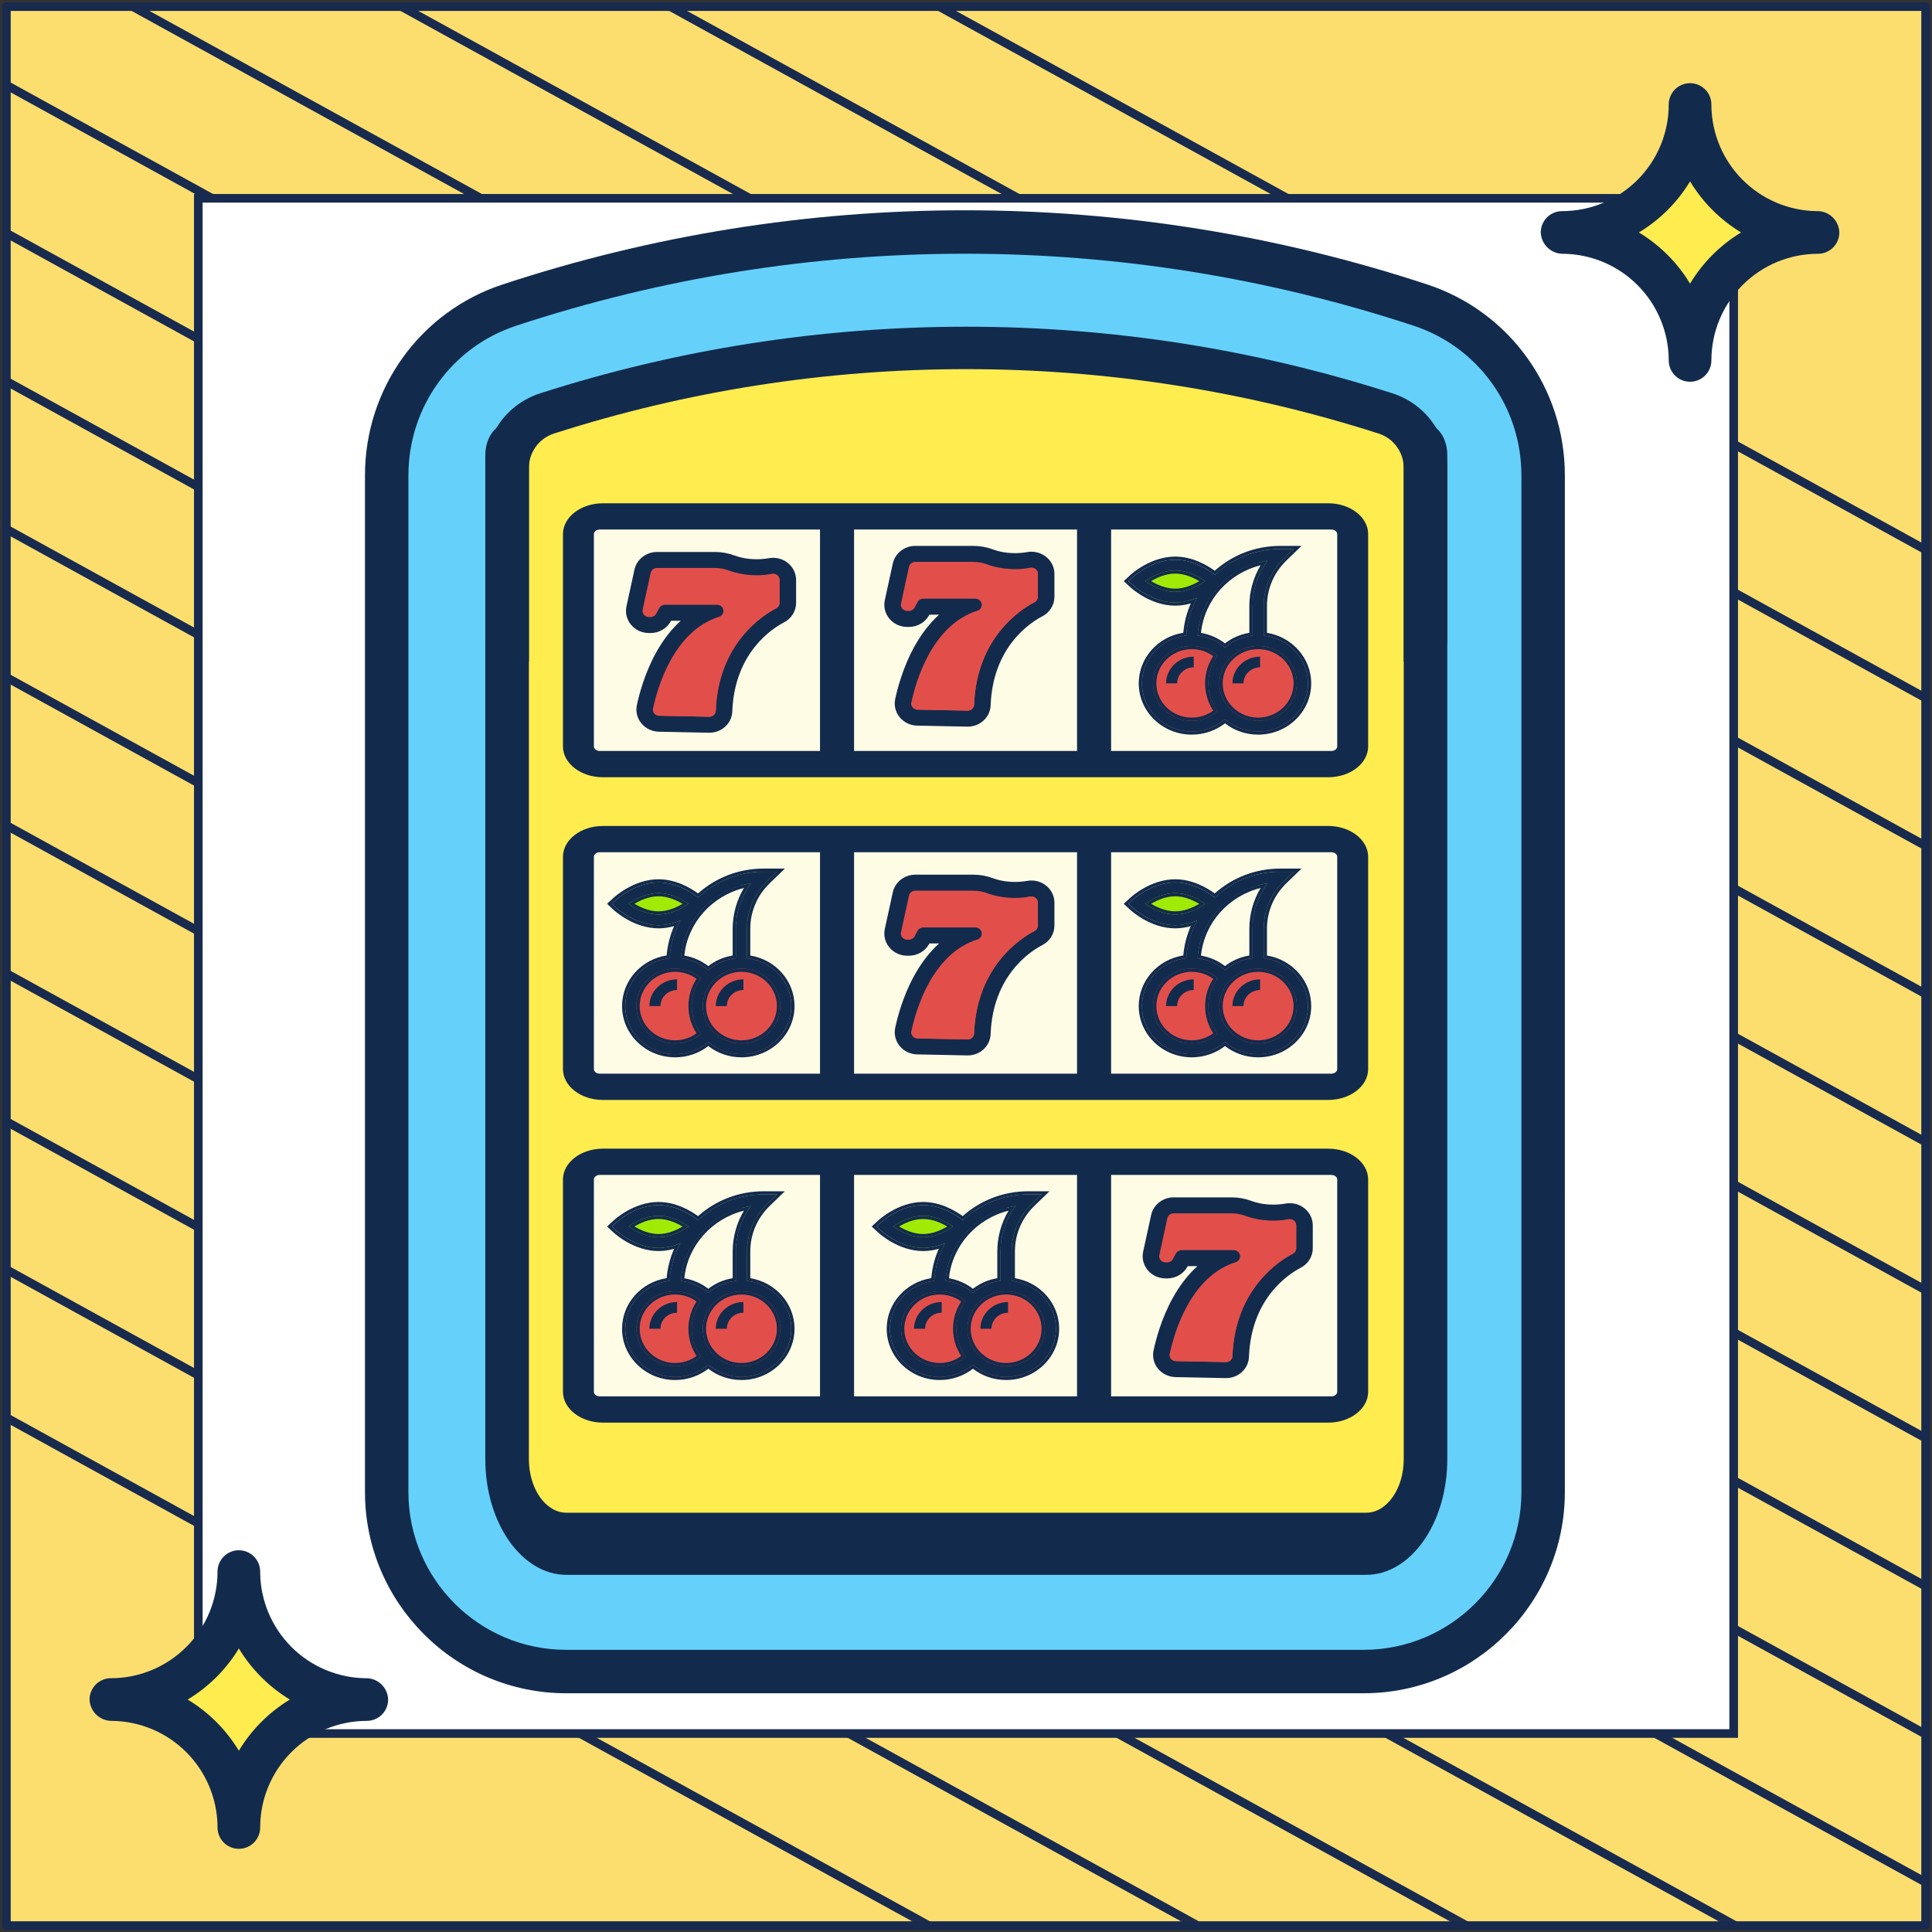 <?xml version="1.0" encoding="UTF-8"?> <svg xmlns="http://www.w3.org/2000/svg" width="302" height="302" viewBox="0 0 302 302" fill="none"><rect x="0" y="0" width="302" height="302" fill="#333333" stroke="none"/><path d="M301 1.038H1V301H301V1.038Z" fill="#FCDE6F" stroke="#182A4D" stroke-width="1.346" stroke-linejoin="round"></path><mask id="mask0_1_2789" style="mask-type:luminance" maskUnits="userSpaceOnUse" x="1" y="1" width="300" height="300"><path d="M301 1H1V300.962H301V1Z" fill="white"></path></mask><g mask="url(#mask0_1_2789)"><path d="M-285.023 64.085L219.795 342.085" stroke="#182A4D" stroke-width="1.346" stroke-miterlimit="10"></path><path d="M-263.954 52.544L240.932 330.581" stroke="#182A4D" stroke-width="1.346" stroke-miterlimit="10"></path><path d="M-242.819 41.04L261.999 319.04" stroke="#182A4D" stroke-width="1.346" stroke-miterlimit="10"></path><path d="M-221.682 29.536L283.136 307.536" stroke="#182A4D" stroke-width="1.346" stroke-miterlimit="10"></path><path d="M-200.545 18.032L304.272 296.032" stroke="#182A4D" stroke-width="1.346" stroke-miterlimit="10"></path><path d="M-179.41 6.528L325.409 284.528" stroke="#182A4D" stroke-width="1.346" stroke-miterlimit="10"></path><path d="M-158.273 -5.014L346.545 273.024" stroke="#182A4D" stroke-width="1.346" stroke-miterlimit="10"></path><path d="M-137.205 -16.517L367.613 261.483" stroke="#182A4D" stroke-width="1.346" stroke-miterlimit="10"></path><path d="M-116.069 -28.021L388.749 249.979" stroke="#182A4D" stroke-width="1.346" stroke-miterlimit="10"></path><path d="M-94.932 -39.525L409.886 238.475" stroke="#182A4D" stroke-width="1.346" stroke-miterlimit="10"></path><path d="M-73.796 -51.029L431.023 226.971" stroke="#182A4D" stroke-width="1.346" stroke-miterlimit="10"></path><path d="M-52.659 -62.533L452.159 215.467" stroke="#182A4D" stroke-width="1.346" stroke-miterlimit="10"></path><path d="M-31.591 -74.075L473.227 203.963" stroke="#182A4D" stroke-width="1.346" stroke-miterlimit="10"></path><path d="M-10.454 -85.579L494.363 192.422" stroke="#182A4D" stroke-width="1.346" stroke-miterlimit="10"></path></g><path d="M271 31H31V270.975H271V31Z" fill="white" stroke="#182A4D" stroke-width="1.346" stroke-miterlimit="10"></path><path d="M241.214 233.228C241.214 180.255 241.214 127.281 241.214 74.308C241.214 62.239 233.512 51.472 222.05 47.695C175.803 32.455 125.857 32.455 79.61 47.695C68.148 51.472 60.446 62.239 60.446 74.308V233.228C60.446 248.723 73.008 261.286 88.504 261.286H213.156C228.652 261.286 241.214 248.724 241.214 233.228Z" fill="#65D1FB"></path><path d="M219.572 72.469V97.703H81.572V72.469C81.572 68.808 83.989 65.594 87.589 64.466C107.942 58.103 129.133 54.876 150.574 54.876C172.011 54.876 193.203 58.103 213.555 64.466C217.155 65.594 219.572 68.808 219.572 72.469Z" fill="#FFEC4E"></path><path d="M79.669 66.296H222.427V228.685C222.427 236.228 218.29 242.365 213.206 242.365H88.89C83.806 242.365 79.669 236.228 79.669 228.685V66.296Z" fill="#FFEC4E"></path><path d="M244.61 141.047V74.308C244.61 60.698 235.971 48.708 223.113 44.471C199.754 36.773 175.435 32.87 150.83 32.87C126.225 32.87 101.906 36.773 78.548 44.471C65.69 48.708 57.051 60.698 57.051 74.308V233.228C57.051 250.571 71.161 264.681 88.504 264.681H213.156C230.499 264.681 244.609 250.571 244.609 233.228L244.61 187.337V141.047ZM213.156 257.89H88.504C74.906 257.89 63.842 246.826 63.842 233.228V74.308C63.842 63.637 70.606 54.238 80.673 50.921C103.345 43.449 126.949 39.661 150.83 39.661C174.711 39.661 198.315 43.449 220.987 50.921C231.054 54.238 237.818 63.637 237.818 74.308V233.228C237.818 246.826 226.755 257.89 213.156 257.89Z" fill="#122B4D"></path><path d="M79.267 103.414H222.829C224.71 103.414 226.234 101.929 226.234 100.098V73.163C226.234 67.823 222.779 63.124 217.636 61.472C196.117 54.569 173.715 51.069 151.051 51.069C128.383 51.069 105.979 54.569 84.459 61.473C79.317 63.125 75.862 67.823 75.862 73.163V100.098C75.862 101.929 77.387 103.414 79.267 103.414ZM82.673 73.163C82.673 70.691 84.249 68.523 86.592 67.771C107.421 61.089 129.108 57.701 151.051 57.701C172.989 57.701 194.675 61.089 215.503 67.77C217.848 68.524 219.423 70.691 219.423 73.163V103.414H82.673V73.163Z" fill="#122B4D"></path><path d="M222.829 66.297H97.907L219.423 66.296V228.096C219.423 232.709 216.79 236.461 213.552 236.461H88.539C85.304 236.461 82.673 232.708 82.673 228.096V66.297H97.907H79.267C77.387 66.297 75.862 68.471 75.862 71.152V228.096C75.862 238.064 81.549 246.172 88.539 246.172H213.552C220.545 246.172 226.234 238.063 226.234 228.096V71.152C226.234 68.471 224.71 66.297 222.829 66.297Z" fill="#122B4D"></path><path d="M90.664 116.677V83.488C90.664 81.96 92.27 80.722 94.251 80.722H130.842V119.443H94.251C92.27 119.443 90.664 118.204 90.664 116.677Z" fill="#FFFCE5"></path><path d="M110.887 114.123C110.864 114.123 110.842 114.123 110.82 114.122L102.999 113.964C102.059 113.945 101.183 113.527 100.597 112.817C100.011 112.108 99.783 111.191 99.972 110.302C100.325 108.64 101.177 105.384 102.914 102.239C104.218 99.88 105.771 98.002 107.559 96.621H104.641L104.485 96.908C103.938 97.913 102.867 98.538 101.691 98.538H101.436C100.48 98.538 99.586 98.126 98.984 97.409C98.382 96.692 98.149 95.762 98.346 94.858L99.597 89.119C99.903 87.716 101.202 86.697 102.686 86.697H111.771C112.76 86.697 113.731 86.871 114.658 87.216C115.416 87.497 116.657 87.832 118.271 87.832C118.938 87.832 119.619 87.773 120.293 87.656C120.478 87.624 120.667 87.608 120.854 87.608C122.596 87.608 124.014 88.976 124.014 90.658V94.239C124.014 95.366 123.375 96.397 122.347 96.928C120.488 97.889 114.395 101.756 114.041 111.187C113.979 112.833 112.593 114.123 110.887 114.123Z" fill="#122B4D"></path><path d="M102.686 88.783H111.77C112.493 88.783 113.209 88.913 113.884 89.163C115.107 89.617 117.539 90.252 120.673 89.71C121.288 89.604 121.854 90.055 121.854 90.658V94.239C121.854 94.594 121.653 94.921 121.328 95.088C119.328 96.122 112.281 100.505 111.883 111.111C111.863 111.636 111.408 112.048 110.865 112.037L103.044 111.879C102.421 111.866 101.961 111.311 102.087 110.722C102.761 107.549 105.26 98.663 112.401 96.414C112.809 96.285 113.083 95.915 113.083 95.499C113.083 94.967 112.636 94.535 112.085 94.535H103.94C103.57 94.535 103.23 94.733 103.057 95.05L102.574 95.936C102.402 96.253 102.062 96.451 101.691 96.451H101.435C100.801 96.451 100.328 95.888 100.459 95.288L101.709 89.549C101.806 89.103 102.214 88.783 102.686 88.783Z" fill="#E24F4B"></path><path d="M120.673 89.71C120.493 89.741 120.316 89.768 120.141 89.791V93.135C120.141 93.49 119.939 93.817 119.615 93.984C117.614 95.019 110.568 99.401 110.169 110.007C110.15 110.532 109.695 110.944 109.151 110.933L102.075 110.79C101.997 111.353 102.445 111.866 103.044 111.878L110.865 112.036C111.408 112.047 111.863 111.636 111.883 111.111C112.281 100.505 119.327 96.122 121.328 95.088C121.653 94.921 121.854 94.594 121.854 94.239V90.658C121.854 90.054 121.288 89.604 120.673 89.71Z" fill="#E24F4B"></path><path d="M120.854 87.194C120.641 87.194 120.427 87.212 120.218 87.249C119.568 87.361 118.913 87.418 118.271 87.418C116.722 87.418 115.535 87.098 114.812 86.829C113.835 86.466 112.812 86.283 111.771 86.283H102.686C101 86.283 99.525 87.44 99.177 89.034L97.927 94.773C97.704 95.799 97.968 96.855 98.651 97.67C99.335 98.484 100.35 98.951 101.436 98.951H101.692C103.027 98.951 104.242 98.242 104.864 97.101L104.9 97.035H106.41C104.944 98.358 103.645 100.038 102.537 102.044C100.774 105.234 99.91 108.535 99.552 110.218C99.338 111.228 99.596 112.269 100.262 113.075C100.928 113.882 101.923 114.357 102.99 114.378L110.811 114.536C110.836 114.537 110.861 114.537 110.887 114.537C112.825 114.537 114.399 113.072 114.469 111.202C114.815 101.992 120.741 98.227 122.549 97.293C123.717 96.689 124.442 95.519 124.442 94.238V90.658C124.442 88.748 122.832 87.194 120.854 87.194ZM123.585 94.239C123.585 95.213 123.033 96.104 122.145 96.563C120.235 97.55 113.975 101.521 113.613 111.172C113.559 112.594 112.362 113.709 110.887 113.709C110.867 113.709 110.848 113.709 110.829 113.708L103.008 113.55C102.195 113.534 101.439 113.173 100.931 112.559C100.425 111.946 100.228 111.153 100.391 110.385C100.74 108.745 101.581 105.532 103.292 102.434C104.563 100.134 106.088 98.287 107.826 96.944C107.968 96.835 108.023 96.65 107.963 96.484C107.903 96.318 107.741 96.207 107.559 96.207H104.642C104.483 96.207 104.337 96.292 104.263 96.428L104.106 96.715C103.633 97.584 102.708 98.124 101.692 98.124H101.436C100.61 98.124 99.837 97.768 99.317 97.148C98.796 96.528 98.595 95.725 98.765 94.943L100.016 89.204C100.28 87.991 101.403 87.11 102.686 87.11H111.771C112.707 87.11 113.627 87.276 114.505 87.602C115.296 87.895 116.591 88.246 118.271 88.246C118.963 88.246 119.669 88.184 120.368 88.063C120.529 88.036 120.692 88.022 120.854 88.022C122.36 88.022 123.585 89.204 123.585 90.658L123.585 94.239Z" fill="#122B4D"></path><path d="M171.021 80.722V119.443H130.843V80.722H171.021Z" fill="#FFFCE5"></path><path d="M151.268 113.171C151.246 113.171 151.224 113.171 151.201 113.17L143.38 113.012C142.44 112.993 141.565 112.575 140.978 111.865C140.392 111.155 140.164 110.239 140.353 109.35C140.707 107.688 141.559 104.431 143.296 101.287C144.599 98.927 146.153 97.05 147.94 95.669H145.023L144.867 95.956C144.319 96.961 143.248 97.586 142.073 97.586H141.817C140.861 97.586 139.968 97.174 139.365 96.457C138.763 95.74 138.531 94.81 138.728 93.906L139.978 88.167C140.284 86.763 141.583 85.745 143.068 85.745H152.152C153.141 85.745 154.112 85.919 155.04 86.263C155.797 86.545 157.038 86.88 158.652 86.88C159.32 86.88 160 86.82 160.675 86.704C160.859 86.672 161.048 86.656 161.235 86.656C162.978 86.656 164.395 88.024 164.395 89.706V93.286C164.395 94.414 163.757 95.445 162.729 95.976C160.869 96.937 154.776 100.804 154.422 110.235C154.36 111.881 152.975 113.171 151.268 113.171Z" fill="#122B4D"></path><path d="M143.067 87.832H152.152C152.874 87.832 153.59 87.961 154.265 88.212C155.488 88.666 157.921 89.3 161.054 88.758C161.669 88.652 162.236 89.103 162.236 89.706V93.287C162.236 93.642 162.034 93.969 161.71 94.137C159.709 95.171 152.662 99.554 152.264 110.16C152.244 110.685 151.79 111.096 151.246 111.085L143.425 110.927C142.802 110.914 142.342 110.36 142.468 109.77C143.143 106.598 145.641 97.712 152.782 95.463C153.19 95.334 153.465 94.963 153.465 94.548C153.465 94.015 153.018 93.583 152.467 93.583H144.322C143.951 93.583 143.611 93.782 143.438 94.098L142.956 94.984C142.783 95.301 142.443 95.5 142.072 95.5H141.817C141.183 95.5 140.709 94.936 140.84 94.337L142.09 88.597C142.188 88.151 142.595 87.832 143.067 87.832Z" fill="#E24F4B"></path><path d="M161.055 88.758C160.875 88.789 160.698 88.816 160.523 88.84V92.183C160.523 92.539 160.321 92.865 159.997 93.033C157.996 94.067 150.95 98.45 150.551 109.056C150.531 109.581 150.077 109.992 149.533 109.981L142.457 109.838C142.379 110.402 142.827 110.915 143.425 110.927L151.246 111.085C151.79 111.096 152.245 110.684 152.264 110.16C152.663 99.554 159.709 95.171 161.71 94.136C162.034 93.969 162.236 93.642 162.236 93.287V89.706C162.236 89.103 161.67 88.652 161.055 88.758Z" fill="#E24F4B"></path><path d="M161.235 86.242C161.023 86.242 160.809 86.261 160.599 86.297C159.95 86.409 159.294 86.466 158.652 86.466C157.104 86.466 155.917 86.146 155.193 85.877C154.217 85.515 153.193 85.331 152.152 85.331H143.068C141.382 85.331 139.906 86.488 139.559 88.082L138.308 93.821C138.085 94.848 138.349 95.903 139.033 96.718C139.717 97.533 140.732 98 141.817 98H142.073C143.408 98 144.624 97.291 145.246 96.149L145.281 96.083H146.791C145.326 97.406 144.026 99.087 142.918 101.093C141.156 104.283 140.292 107.583 139.934 109.267C139.719 110.276 139.978 111.318 140.643 112.124C141.309 112.93 142.304 113.405 143.371 113.426L151.192 113.584C151.218 113.585 151.243 113.585 151.268 113.585C153.206 113.585 154.78 112.12 154.85 110.25C155.196 101.04 161.122 97.275 162.931 96.341C164.098 95.738 164.823 94.567 164.823 93.287V89.706C164.823 87.796 163.214 86.242 161.235 86.242ZM163.967 93.287C163.967 94.261 163.415 95.152 162.526 95.611C160.616 96.598 154.357 100.569 153.994 110.22C153.941 111.643 152.743 112.757 151.268 112.757C151.249 112.757 151.23 112.757 151.21 112.757L143.389 112.599C142.577 112.582 141.82 112.221 141.313 111.607C140.806 110.994 140.609 110.202 140.773 109.433C141.121 107.794 141.962 104.58 143.674 101.482C144.944 99.182 146.469 97.335 148.207 95.993C148.35 95.883 148.404 95.698 148.344 95.532C148.284 95.367 148.122 95.255 147.94 95.255H145.023C144.864 95.255 144.718 95.341 144.644 95.477L144.488 95.763C144.014 96.632 143.089 97.172 142.073 97.172H141.817C140.991 97.172 140.219 96.816 139.698 96.196C139.178 95.576 138.977 94.773 139.147 93.992L140.397 88.252C140.661 87.039 141.784 86.159 143.068 86.159H152.152C153.088 86.159 154.008 86.324 154.886 86.65C155.677 86.944 156.972 87.294 158.652 87.294C159.345 87.294 160.051 87.233 160.75 87.112C160.91 87.084 161.073 87.07 161.235 87.07C162.741 87.07 163.967 88.253 163.967 89.706L163.967 93.287Z" fill="#122B4D"></path><path d="M171.021 119.442V80.722H207.612C209.593 80.722 211.199 81.96 211.199 83.488V116.677C211.199 118.204 209.593 119.443 207.612 119.443H171.021V119.442Z" fill="#FFFCE5"></path><path d="M183.703 94.221C180.056 94.221 177.56 91.595 177.439 91.483L176.787 90.879L177.439 90.276C177.56 90.164 180.056 87.538 183.703 87.538C187.35 87.538 189.846 90.164 189.966 90.276L190.619 90.879L189.966 91.483C189.846 91.595 187.35 94.221 183.703 94.221Z" fill="#A1EA06"></path><path d="M202.221 85.867L200.734 87.287C198.676 89.292 197.535 91.949 197.535 94.772V100.124H195.806V94.772C195.806 93.218 196.1 91.715 196.671 90.328C197.034 89.392 197.535 88.507 198.14 87.688C197.639 87.755 197.138 87.855 196.671 88.006C191.19 89.459 187.161 94.377 187.161 100.124H185.432C185.432 93.441 190.222 87.772 196.671 86.268C197.777 86.001 198.936 85.867 200.129 85.867H202.221Z" fill="#122B4D"></path><path d="M202.221 85.867L200.734 87.287C198.676 89.292 197.535 91.949 197.535 94.772V100.124H196.671V90.328C197.034 89.392 197.535 88.507 198.14 87.688C197.639 87.755 197.138 87.855 196.671 88.006V86.268C197.777 86.001 198.936 85.867 200.129 85.867H202.221Z" fill="#A1EA06"></path><path d="M186.296 99.289C182.008 99.289 178.515 102.664 178.515 106.807C178.515 110.951 182.008 114.381 186.296 114.381C190.584 114.381 194.077 110.951 194.077 106.807C194.077 102.664 190.584 99.289 186.296 99.289Z" fill="#E24F4B"></path><path d="M196.67 99.289C192.383 99.289 188.89 102.664 188.89 106.807C188.89 110.951 192.383 114.381 196.67 114.381C200.958 114.381 204.451 110.951 204.451 106.807C204.451 102.664 200.958 99.289 196.67 99.289Z" fill="#E24F4B"></path><path d="M176.398 90.838L177.05 91.441C177.171 91.553 180.052 94.179 183.699 94.179C184.967 94.179 186.143 93.862 187.142 93.443C186.148 95.257 185.569 97.262 185.451 99.347C181.555 99.754 178.512 102.95 178.512 106.821C178.512 110.967 182.003 114.34 186.293 114.34C188.217 114.34 190.063 113.649 191.482 112.422C192.86 113.614 194.677 114.34 196.667 114.34C200.957 114.34 204.448 110.967 204.448 106.821C204.448 102.958 201.416 99.767 197.532 99.35V94.728C197.532 91.904 198.67 89.249 200.736 87.252L202.212 85.826H200.125C196.29 85.826 192.674 87.26 189.913 89.869C188.963 89.121 186.568 87.496 183.699 87.496C180.052 87.496 177.171 90.123 177.05 90.234L176.398 90.838ZM180.241 106.821C180.241 103.597 182.956 100.974 186.293 100.974C187.789 100.974 189.225 101.511 190.329 102.465C189.421 103.695 188.886 105.199 188.886 106.821C188.886 108.444 189.421 109.948 190.329 111.178C189.225 112.132 187.789 112.669 186.293 112.669C182.956 112.669 180.241 110.046 180.241 106.821ZM202.719 106.821C202.719 110.046 200.004 112.669 196.667 112.669C193.33 112.669 190.615 110.046 190.615 106.821C190.615 103.597 193.33 100.974 196.667 100.974C200.004 100.974 202.719 103.597 202.719 106.821ZM198.137 87.645C196.663 89.651 195.803 92.12 195.803 94.728V99.35C194.153 99.527 192.657 100.204 191.482 101.221C190.284 100.184 188.78 99.531 187.183 99.353C187.559 93.396 192.186 88.541 198.137 87.645ZM183.699 89.167C185.658 89.167 187.415 90.165 188.379 90.839C187.419 91.513 185.668 92.509 183.699 92.509C181.741 92.509 179.983 91.51 179.02 90.836C179.98 90.163 181.731 89.167 183.699 89.167Z" fill="#122B4D"></path><path fill-rule="evenodd" clip-rule="evenodd" d="M175.657 90.838L176.696 89.877C176.774 89.805 177.557 89.093 178.795 88.396C180.029 87.701 181.752 87.002 183.699 87.002C186.432 87.002 188.731 88.378 189.881 89.216C192.693 86.707 196.304 85.331 200.125 85.331H203.448L201.098 87.601C201.098 87.601 201.098 87.601 201.098 87.601C199.128 89.506 198.044 92.035 198.044 94.728V98.919C201.964 99.555 204.96 102.855 204.96 106.821C204.96 111.24 201.24 114.834 196.667 114.834C194.707 114.834 192.903 114.173 191.482 113.07C190.021 114.203 188.193 114.834 186.293 114.834C181.72 114.834 178.001 111.24 178.001 106.821C178.001 102.837 181.023 99.525 184.969 98.911C185.104 97.316 185.502 95.77 186.142 94.321C185.389 94.535 184.567 94.674 183.699 94.674C181.752 94.674 180.029 93.975 178.795 93.28C177.557 92.583 176.774 91.871 176.696 91.799L175.657 90.838ZM186.427 93.713C186.674 93.63 186.913 93.539 187.142 93.443C187.022 93.662 186.907 93.884 186.8 94.109C186.015 95.743 185.555 97.514 185.451 99.347C181.556 99.754 178.512 102.95 178.512 106.821C178.512 110.967 182.003 114.34 186.293 114.34C188.217 114.34 190.063 113.649 191.483 112.422C192.86 113.614 194.677 114.34 196.667 114.34C200.957 114.34 204.448 110.967 204.448 106.821C204.448 102.958 201.417 99.767 197.532 99.35V94.728C197.532 91.904 198.67 89.249 200.736 87.252L202.212 85.826H200.125C196.29 85.826 192.674 87.26 189.913 89.869C188.963 89.121 186.568 87.496 183.699 87.496C180.052 87.496 177.171 90.123 177.05 90.234L176.398 90.838L177.05 91.441C177.171 91.553 180.052 94.179 183.699 94.179C184.676 94.179 185.599 93.991 186.427 93.713ZM186.293 101.468C183.239 101.468 180.753 103.87 180.753 106.821C180.753 109.773 183.239 112.174 186.293 112.174C187.513 112.174 188.689 111.784 189.646 111.081C188.841 109.847 188.375 108.385 188.375 106.821C188.375 105.257 188.841 103.796 189.646 102.561C188.689 101.858 187.513 101.468 186.293 101.468ZM190.329 102.465C189.225 101.511 187.789 100.974 186.293 100.974C182.956 100.974 180.241 103.597 180.241 106.821C180.241 110.046 182.956 112.669 186.293 112.669C187.789 112.669 189.225 112.132 190.329 111.178C189.421 109.948 188.887 108.444 188.887 106.821C188.887 105.199 189.421 103.695 190.329 102.465ZM196.667 112.174C199.721 112.174 202.207 109.773 202.207 106.821C202.207 103.87 199.721 101.468 196.667 101.468C193.613 101.468 191.127 103.87 191.127 106.821C191.127 109.773 193.613 112.174 196.667 112.174ZM198.137 87.645C197.899 87.681 197.663 87.723 197.429 87.771C191.823 88.932 187.544 93.634 187.183 99.353C188.781 99.531 190.284 100.184 191.483 101.221C192.658 100.204 194.153 99.527 195.803 99.35V94.728C195.803 92.361 196.511 90.11 197.743 88.214C197.869 88.02 198 87.831 198.137 87.645ZM197.052 88.365C192.055 89.607 188.252 93.804 187.731 98.93C189.104 99.164 190.395 99.729 191.482 100.572C192.563 99.734 193.866 99.15 195.291 98.919V94.728C195.291 92.436 195.93 90.248 197.052 88.365ZM187.462 90.84C186.501 90.263 185.148 89.662 183.699 89.662C182.244 89.662 180.894 90.261 179.937 90.836C180.898 91.412 182.251 92.014 183.699 92.014C185.155 92.014 186.505 91.415 187.462 90.84ZM187.93 90.541C186.92 89.906 185.385 89.167 183.699 89.167C182.007 89.167 180.475 89.903 179.469 90.538C179.305 90.641 179.155 90.742 179.02 90.836C179.155 90.931 179.305 91.031 179.469 91.135C180.479 91.77 182.015 92.509 183.699 92.509C185.392 92.509 186.924 91.773 187.93 91.138C188.094 91.035 188.244 90.934 188.379 90.839C188.244 90.745 188.094 90.645 187.93 90.541ZM196.667 112.669C200.004 112.669 202.719 110.046 202.719 106.821C202.719 103.597 200.004 100.974 196.667 100.974C193.33 100.974 190.616 103.597 190.616 106.821C190.616 110.046 193.33 112.669 196.667 112.669Z" fill="#122B4D"></path><path d="M192.647 106.821H194.376C194.376 105.439 195.54 104.315 196.97 104.315V102.644C194.587 102.644 192.647 104.518 192.647 106.821Z" fill="#122B4D"></path><path d="M182.273 106.821H184.002C184.002 105.439 185.165 104.315 186.595 104.315V102.644C184.212 102.644 182.273 104.518 182.273 106.821Z" fill="#122B4D"></path><path d="M207.611 78.669H94.251C90.804 78.669 88 80.831 88 83.488V116.677C88 119.335 90.804 121.496 94.251 121.496H207.611C211.058 121.496 213.862 119.335 213.862 116.677V83.488C213.862 80.831 211.058 78.669 207.611 78.669ZM92.835 116.677V83.488C92.835 83.095 93.25 82.775 93.76 82.775H128.179V117.389H93.759C93.25 117.389 92.835 117.07 92.835 116.677ZM133.505 82.776H168.357V117.389H133.505V82.776ZM209.027 116.677C209.027 117.07 208.612 117.389 208.103 117.389H173.683V82.776H208.103C208.613 82.776 209.027 83.095 209.027 83.488L209.027 116.677Z" fill="#122B4D"></path><path d="M90.664 167.118V133.929C90.664 132.402 92.27 131.164 94.251 131.164H130.842V169.884H94.251C92.27 169.884 90.664 168.646 90.664 167.118Z" fill="#FFFCE5"></path><path d="M102.94 144.662C99.293 144.662 96.797 142.036 96.676 141.925L96.024 141.321L96.676 140.717C96.797 140.605 99.293 137.979 102.94 137.979C106.587 137.979 109.082 140.605 109.203 140.717L109.856 141.321L109.203 141.925C109.082 142.036 106.587 144.662 102.94 144.662Z" fill="#A1EA06"></path><path d="M121.458 136.309L119.971 137.729C117.913 139.734 116.772 142.39 116.772 145.214V150.566H115.043V145.214C115.043 143.66 115.337 142.156 115.908 140.77C116.271 139.834 116.772 138.948 117.377 138.13C116.876 138.196 116.375 138.297 115.908 138.447C110.427 139.901 106.398 144.818 106.398 150.566H104.669C104.669 143.883 109.458 138.213 115.908 136.709C117.014 136.442 118.173 136.309 119.366 136.309H121.458Z" fill="#122B4D"></path><path d="M121.458 136.309L119.971 137.729C117.913 139.734 116.772 142.39 116.772 145.214V150.566H115.908V140.769C116.271 139.834 116.772 138.948 117.377 138.13C116.876 138.196 116.375 138.297 115.908 138.447V136.709C117.014 136.442 118.173 136.309 119.366 136.309H121.458Z" fill="#A1EA06"></path><path d="M105.533 149.73C101.245 149.73 97.752 153.105 97.752 157.249C97.752 161.392 101.245 164.823 105.533 164.823C109.821 164.823 113.313 161.392 113.313 157.249C113.313 153.105 109.821 149.73 105.533 149.73Z" fill="#E24F4B"></path><path d="M115.907 149.73C111.62 149.73 108.127 153.105 108.127 157.249C108.127 161.392 111.62 164.823 115.907 164.823C120.195 164.823 123.688 161.392 123.688 157.249C123.688 153.105 120.195 149.73 115.907 149.73Z" fill="#E24F4B"></path><path d="M95.635 141.279L96.287 141.883C96.408 141.995 99.289 144.621 102.936 144.621C104.204 144.621 105.38 144.303 106.379 143.884C105.385 145.698 104.806 147.704 104.688 149.789C100.792 150.195 97.749 153.392 97.749 157.263C97.749 161.408 101.24 164.781 105.53 164.781C107.454 164.781 109.3 164.091 110.719 162.864C112.096 164.055 113.914 164.781 115.904 164.781C120.194 164.781 123.684 161.408 123.684 157.263C123.684 153.4 120.653 150.208 116.768 149.791V145.169C116.768 142.345 117.907 139.69 119.973 137.693L121.449 136.267H119.362C115.527 136.267 111.911 137.702 109.15 140.31C108.2 139.562 105.805 137.938 102.936 137.938C99.289 137.938 96.408 140.564 96.287 140.676L95.635 141.279ZM99.478 157.263C99.478 154.038 102.193 151.415 105.53 151.415C107.026 151.415 108.462 151.952 109.566 152.907C108.658 154.136 108.123 155.64 108.123 157.263C108.123 158.885 108.658 160.389 109.566 161.619C108.462 162.574 107.026 163.11 105.53 163.11C102.193 163.11 99.478 160.487 99.478 157.263ZM121.955 157.263C121.955 160.487 119.241 163.11 115.904 163.11C112.567 163.11 109.852 160.487 109.852 157.263C109.852 154.038 112.567 151.415 115.904 151.415C119.241 151.415 121.955 154.038 121.955 157.263ZM117.374 138.086C115.9 140.093 115.039 142.561 115.039 145.169V149.791C113.39 149.968 111.894 150.645 110.719 151.662C109.52 150.625 108.017 149.972 106.42 149.794C106.796 143.837 111.423 138.983 117.374 138.086ZM102.936 139.609C104.895 139.609 106.652 140.607 107.616 141.281C106.656 141.955 104.905 142.95 102.936 142.95C100.977 142.95 99.22 141.951 98.257 141.278C99.217 140.604 100.967 139.609 102.936 139.609Z" fill="#122B4D"></path><path fill-rule="evenodd" clip-rule="evenodd" d="M94.894 141.279L95.933 140.318C96.011 140.247 96.794 139.534 98.032 138.837C99.266 138.143 100.989 137.443 102.936 137.443C105.668 137.443 107.968 138.82 109.118 139.658C111.929 137.149 115.541 135.772 119.362 135.772H122.685L120.335 138.043C120.335 138.043 120.335 138.043 120.335 138.043C118.365 139.947 117.28 142.477 117.28 145.169V149.361C121.2 149.996 124.196 153.297 124.196 157.263C124.196 161.682 120.477 165.276 115.904 165.276C113.943 165.276 112.139 164.614 110.719 163.512C109.258 164.644 107.43 165.276 105.53 165.276C100.957 165.276 97.237 161.682 97.237 157.263C97.237 153.279 100.26 149.967 104.206 149.352C104.341 147.757 104.739 146.211 105.379 144.762C104.625 144.977 103.803 145.115 102.936 145.115C100.989 145.115 99.266 144.416 98.032 143.721C96.794 143.024 96.011 142.312 95.933 142.24L94.894 141.279ZM105.664 144.154C105.911 144.071 106.149 143.981 106.379 143.884C106.258 144.104 106.144 144.326 106.036 144.55C105.251 146.184 104.791 147.956 104.688 149.789C100.792 150.195 97.749 153.392 97.749 157.263C97.749 161.408 101.24 164.781 105.53 164.781C107.454 164.781 109.3 164.091 110.719 162.864C112.097 164.055 113.914 164.781 115.904 164.781C120.194 164.781 123.685 161.408 123.685 157.263C123.685 153.4 120.653 150.208 116.769 149.791V145.169C116.769 142.345 117.907 139.69 119.973 137.693L121.449 136.267H119.362C115.527 136.267 111.911 137.702 109.15 140.31C108.2 139.562 105.805 137.938 102.936 137.938C99.289 137.938 96.408 140.564 96.287 140.676L95.635 141.279L96.287 141.883C96.408 141.995 99.289 144.621 102.936 144.621C103.913 144.621 104.835 144.432 105.664 144.154ZM105.53 151.91C102.476 151.91 99.99 154.312 99.99 157.263C99.99 160.214 102.476 162.616 105.53 162.616C106.75 162.616 107.926 162.226 108.883 161.523C108.078 160.288 107.612 158.827 107.612 157.263C107.612 155.699 108.078 154.238 108.883 153.003C107.926 152.3 106.75 151.91 105.53 151.91ZM109.566 152.907C108.462 151.952 107.026 151.415 105.53 151.415C102.193 151.415 99.478 154.038 99.478 157.263C99.478 160.487 102.193 163.11 105.53 163.11C107.026 163.11 108.462 162.574 109.566 161.619C108.658 160.389 108.123 158.885 108.123 157.263C108.123 155.64 108.658 154.136 109.566 152.907ZM115.904 162.616C118.958 162.616 121.444 160.214 121.444 157.263C121.444 154.312 118.958 151.91 115.904 151.91C112.85 151.91 110.364 154.312 110.364 157.263C110.364 160.214 112.85 162.616 115.904 162.616ZM117.374 138.086C117.135 138.122 116.899 138.164 116.666 138.213C111.06 139.373 106.781 144.076 106.42 149.794C108.017 149.972 109.521 150.626 110.719 151.662C111.894 150.645 113.39 149.968 115.039 149.791V145.169C115.039 142.803 115.748 140.551 116.98 138.655C117.106 138.462 117.237 138.272 117.374 138.086ZM116.289 138.807C111.292 140.048 107.489 144.246 106.968 149.372C108.341 149.606 109.631 150.171 110.719 151.014C111.8 150.175 113.102 149.592 114.528 149.361V145.169C114.528 142.877 115.167 140.689 116.289 138.807ZM106.699 141.281C105.738 140.704 104.385 140.103 102.936 140.103C101.48 140.103 100.131 140.702 99.174 141.277C100.135 141.854 101.488 142.455 102.936 142.455C104.392 142.455 105.742 141.856 106.699 141.281ZM107.167 140.983C106.157 140.347 104.621 139.609 102.936 139.609C101.244 139.609 99.712 140.345 98.706 140.979C98.542 141.083 98.391 141.183 98.257 141.278C98.392 141.372 98.542 141.473 98.706 141.576C99.715 142.211 101.251 142.95 102.936 142.95C104.629 142.95 106.161 142.214 107.167 141.579C107.331 141.476 107.481 141.375 107.616 141.281C107.481 141.187 107.331 141.086 107.167 140.983ZM115.904 163.11C119.241 163.11 121.956 160.487 121.956 157.263C121.956 154.038 119.241 151.415 115.904 151.415C112.567 151.415 109.852 154.038 109.852 157.263C109.852 160.487 112.567 163.11 115.904 163.11Z" fill="#122B4D"></path><path d="M111.884 157.263H113.613C113.613 155.881 114.777 154.757 116.207 154.757V153.086C113.823 153.086 111.884 154.96 111.884 157.263Z" fill="#122B4D"></path><path d="M101.51 157.263H103.239C103.239 155.881 104.402 154.757 105.832 154.757V153.086C103.449 153.086 101.51 154.96 101.51 157.263Z" fill="#122B4D"></path><path d="M171.021 131.164V169.884H130.843V131.164H171.021Z" fill="#FFFCE5"></path><path d="M171.021 169.884V131.164H207.612C209.593 131.164 211.199 132.402 211.199 133.93V167.119C211.199 168.646 209.593 169.884 207.612 169.884H171.021V169.884Z" fill="#FFFCE5"></path><path d="M183.703 144.662C180.056 144.662 177.56 142.036 177.439 141.925L176.787 141.321L177.439 140.717C177.56 140.605 180.056 137.979 183.703 137.979C187.35 137.979 189.846 140.605 189.966 140.717L190.619 141.321L189.966 141.925C189.846 142.036 187.35 144.662 183.703 144.662Z" fill="#A1EA06"></path><path d="M202.221 136.309L200.734 137.729C198.676 139.734 197.535 142.39 197.535 145.214V150.566H195.806V145.214C195.806 143.66 196.1 142.156 196.671 140.77C197.034 139.834 197.535 138.948 198.14 138.13C197.639 138.196 197.138 138.297 196.671 138.447C191.19 139.901 187.161 144.818 187.161 150.566H185.432C185.432 143.883 190.222 138.213 196.671 136.709C197.777 136.442 198.936 136.309 200.129 136.309H202.221Z" fill="#122B4D"></path><path d="M202.221 136.309L200.734 137.729C198.676 139.734 197.535 142.39 197.535 145.214V150.566H196.671V140.769C197.034 139.834 197.535 138.948 198.14 138.13C197.639 138.196 197.138 138.297 196.671 138.447V136.709C197.777 136.442 198.936 136.309 200.129 136.309H202.221Z" fill="#A1EA06"></path><path d="M186.296 149.73C182.008 149.73 178.515 153.105 178.515 157.249C178.515 161.392 182.008 164.823 186.296 164.823C190.584 164.823 194.077 161.392 194.077 157.249C194.077 153.105 190.584 149.73 186.296 149.73Z" fill="#E24F4B"></path><path d="M196.67 149.73C192.383 149.73 188.89 153.105 188.89 157.249C188.89 161.392 192.383 164.823 196.67 164.823C200.958 164.823 204.451 161.392 204.451 157.249C204.451 153.105 200.958 149.73 196.67 149.73Z" fill="#E24F4B"></path><path d="M176.398 141.279L177.05 141.883C177.171 141.995 180.052 144.621 183.699 144.621C184.967 144.621 186.143 144.303 187.142 143.884C186.148 145.698 185.569 147.704 185.451 149.789C181.555 150.195 178.512 153.392 178.512 157.263C178.512 161.408 182.003 164.781 186.293 164.781C188.217 164.781 190.063 164.091 191.482 162.864C192.86 164.055 194.677 164.781 196.667 164.781C200.957 164.781 204.448 161.408 204.448 157.263C204.448 153.4 201.416 150.208 197.532 149.791V145.169C197.532 142.345 198.67 139.69 200.736 137.693L202.212 136.267H200.125C196.29 136.267 192.674 137.702 189.913 140.31C188.963 139.562 186.568 137.938 183.699 137.938C180.052 137.938 177.171 140.564 177.05 140.676L176.398 141.279ZM180.241 157.263C180.241 154.038 182.956 151.415 186.293 151.415C187.789 151.415 189.225 151.952 190.329 152.907C189.421 154.136 188.886 155.64 188.886 157.263C188.886 158.885 189.421 160.389 190.329 161.619C189.225 162.574 187.789 163.11 186.293 163.11C182.956 163.11 180.241 160.487 180.241 157.263ZM202.719 157.263C202.719 160.487 200.004 163.11 196.667 163.11C193.33 163.11 190.615 160.487 190.615 157.263C190.615 154.038 193.33 151.415 196.667 151.415C200.004 151.415 202.719 154.038 202.719 157.263ZM198.137 138.086C196.663 140.093 195.803 142.561 195.803 145.169V149.791C194.153 149.968 192.657 150.645 191.482 151.662C190.284 150.625 188.78 149.972 187.183 149.794C187.559 143.837 192.186 138.983 198.137 138.086ZM183.699 139.609C185.658 139.609 187.415 140.607 188.379 141.281C187.419 141.955 185.668 142.95 183.699 142.95C181.741 142.95 179.983 141.951 179.02 141.278C179.98 140.604 181.731 139.609 183.699 139.609Z" fill="#122B4D"></path><path fill-rule="evenodd" clip-rule="evenodd" d="M175.657 141.279L176.696 140.318C176.774 140.247 177.557 139.534 178.795 138.837C180.029 138.143 181.752 137.443 183.699 137.443C186.432 137.443 188.731 138.82 189.881 139.658C192.693 137.149 196.304 135.772 200.125 135.772H203.448L201.098 138.043C201.098 138.043 201.098 138.043 201.098 138.043C199.128 139.947 198.044 142.477 198.044 145.169V149.361C201.964 149.996 204.96 153.297 204.96 157.263C204.96 161.682 201.24 165.276 196.667 165.276C194.707 165.276 192.903 164.614 191.482 163.512C190.021 164.644 188.193 165.276 186.293 165.276C181.72 165.276 178.001 161.682 178.001 157.263C178.001 153.279 181.023 149.967 184.969 149.352C185.104 147.757 185.502 146.211 186.142 144.762C185.389 144.977 184.567 145.115 183.699 145.115C181.752 145.115 180.029 144.416 178.795 143.721C177.557 143.024 176.774 142.312 176.696 142.24L175.657 141.279ZM186.427 144.154C186.674 144.071 186.913 143.981 187.142 143.884C187.022 144.104 186.907 144.326 186.8 144.55C186.015 146.184 185.555 147.956 185.451 149.789C181.556 150.195 178.512 153.392 178.512 157.263C178.512 161.408 182.003 164.781 186.293 164.781C188.217 164.781 190.063 164.091 191.483 162.864C192.86 164.055 194.677 164.781 196.667 164.781C200.957 164.781 204.448 161.408 204.448 157.263C204.448 153.4 201.417 150.208 197.532 149.791V145.169C197.532 142.345 198.67 139.69 200.736 137.693L202.212 136.267H200.125C196.29 136.267 192.674 137.702 189.913 140.31C188.963 139.562 186.568 137.938 183.699 137.938C180.052 137.938 177.171 140.564 177.05 140.676L176.398 141.279L177.05 141.883C177.171 141.995 180.052 144.621 183.699 144.621C184.676 144.621 185.599 144.432 186.427 144.154ZM186.293 151.91C183.239 151.91 180.753 154.312 180.753 157.263C180.753 160.214 183.239 162.616 186.293 162.616C187.513 162.616 188.689 162.226 189.646 161.523C188.841 160.288 188.375 158.827 188.375 157.263C188.375 155.699 188.841 154.238 189.646 153.003C188.689 152.3 187.513 151.91 186.293 151.91ZM190.329 152.907C189.225 151.952 187.789 151.415 186.293 151.415C182.956 151.415 180.241 154.038 180.241 157.263C180.241 160.487 182.956 163.11 186.293 163.11C187.789 163.11 189.225 162.574 190.329 161.619C189.421 160.389 188.887 158.885 188.887 157.263C188.887 155.64 189.421 154.136 190.329 152.907ZM196.667 162.616C199.721 162.616 202.207 160.214 202.207 157.263C202.207 154.312 199.721 151.91 196.667 151.91C193.613 151.91 191.127 154.312 191.127 157.263C191.127 160.214 193.613 162.616 196.667 162.616ZM198.137 138.086C197.899 138.122 197.663 138.164 197.429 138.213C191.823 139.373 187.544 144.076 187.183 149.794C188.781 149.972 190.284 150.626 191.483 151.662C192.658 150.645 194.153 149.968 195.803 149.791V145.169C195.803 142.803 196.511 140.551 197.743 138.655C197.869 138.462 198 138.272 198.137 138.086ZM197.052 138.807C192.055 140.048 188.252 144.246 187.731 149.372C189.104 149.606 190.395 150.171 191.482 151.014C192.563 150.175 193.866 149.592 195.291 149.361V145.169C195.291 142.877 195.93 140.689 197.052 138.807ZM187.462 141.281C186.501 140.704 185.148 140.103 183.699 140.103C182.244 140.103 180.894 140.702 179.937 141.277C180.898 141.854 182.251 142.455 183.699 142.455C185.155 142.455 186.505 141.856 187.462 141.281ZM187.93 140.983C186.92 140.347 185.385 139.609 183.699 139.609C182.007 139.609 180.475 140.345 179.469 140.979C179.305 141.083 179.155 141.183 179.02 141.278C179.155 141.372 179.305 141.473 179.469 141.576C180.479 142.211 182.015 142.95 183.699 142.95C185.392 142.95 186.924 142.214 187.93 141.579C188.094 141.476 188.244 141.375 188.379 141.281C188.244 141.187 188.094 141.086 187.93 140.983ZM196.667 163.11C200.004 163.11 202.719 160.487 202.719 157.263C202.719 154.038 200.004 151.415 196.667 151.415C193.33 151.415 190.616 154.038 190.616 157.263C190.616 160.487 193.33 163.11 196.667 163.11Z" fill="#122B4D"></path><path d="M192.647 157.263H194.376C194.376 155.881 195.54 154.757 196.97 154.757V153.086C194.587 153.086 192.647 154.96 192.647 157.263Z" fill="#122B4D"></path><path d="M182.273 157.263H184.002C184.002 155.881 185.165 154.757 186.595 154.757V153.086C184.212 153.086 182.273 154.96 182.273 157.263Z" fill="#122B4D"></path><path d="M207.611 129.11H94.251C90.804 129.11 88 131.272 88 133.93V167.119C88 169.776 90.804 171.938 94.251 171.938H207.611C211.058 171.938 213.862 169.776 213.862 167.119V133.929C213.862 131.272 211.058 129.11 207.611 129.11ZM92.835 167.118V133.929C92.835 133.536 93.25 133.217 93.76 133.217H128.179V167.83H93.759C93.25 167.83 92.835 167.511 92.835 167.118ZM133.505 133.217H168.357V167.831H133.505V133.217ZM209.027 167.118C209.027 167.511 208.612 167.831 208.103 167.831H173.683V133.217H208.103C208.613 133.217 209.027 133.537 209.027 133.93L209.027 167.118Z" fill="#122B4D"></path><path d="M151.268 164.565C151.246 164.565 151.224 164.564 151.201 164.564L143.38 164.406C142.44 164.387 141.565 163.969 140.978 163.259C140.392 162.549 140.164 161.632 140.353 160.743C140.707 159.082 141.559 155.825 143.296 152.681C144.599 150.321 146.153 148.444 147.94 147.063H145.023L144.867 147.35C144.319 148.355 143.248 148.979 142.073 148.979H141.817C140.861 148.979 139.968 148.568 139.365 147.851C138.763 147.133 138.531 146.204 138.728 145.3L139.978 139.56C140.284 138.157 141.583 137.138 143.068 137.138H152.152C153.141 137.138 154.112 137.313 155.04 137.657C155.797 137.938 157.038 138.273 158.652 138.273C159.32 138.273 160 138.214 160.675 138.098C160.859 138.066 161.048 138.049 161.235 138.049C162.978 138.049 164.395 139.418 164.395 141.099V144.68C164.395 145.808 163.757 146.838 162.729 147.369C160.869 148.33 154.776 152.198 154.422 161.628C154.36 163.275 152.975 164.564 151.268 164.565Z" fill="#122B4D"></path><path d="M143.067 139.225H152.152C152.874 139.225 153.59 139.354 154.265 139.605C155.488 140.059 157.921 140.693 161.054 140.151C161.669 140.045 162.236 140.496 162.236 141.099V144.68C162.236 145.035 162.034 145.362 161.71 145.53C159.709 146.564 152.662 150.947 152.264 161.553C152.244 162.078 151.79 162.489 151.246 162.478L143.425 162.32C142.802 162.307 142.342 161.753 142.468 161.163C143.143 157.991 145.641 149.105 152.782 146.856C153.19 146.727 153.465 146.356 153.465 145.941C153.465 145.408 153.018 144.976 152.467 144.976H144.322C143.951 144.976 143.611 145.175 143.438 145.491L142.956 146.378C142.783 146.694 142.443 146.893 142.072 146.893H141.817C141.183 146.893 140.709 146.329 140.84 145.73L142.09 139.99C142.188 139.544 142.595 139.225 143.067 139.225Z" fill="#E24F4B"></path><path d="M161.055 140.151C160.875 140.182 160.698 140.209 160.523 140.233V143.576C160.523 143.932 160.321 144.258 159.997 144.426C157.996 145.46 150.95 149.843 150.551 160.449C150.531 160.974 150.077 161.385 149.533 161.374L142.457 161.231C142.379 161.795 142.827 162.308 143.425 162.32L151.246 162.478C151.79 162.489 152.245 162.077 152.264 161.553C152.663 150.947 159.709 146.564 161.71 145.53C162.034 145.362 162.236 145.035 162.236 144.68V141.099C162.236 140.496 161.67 140.045 161.055 140.151Z" fill="#E24F4B"></path><path d="M161.235 137.635C161.023 137.635 160.809 137.654 160.599 137.69C159.95 137.802 159.294 137.859 158.652 137.859C157.104 137.859 155.917 137.539 155.193 137.271C154.217 136.908 153.193 136.724 152.152 136.724H143.068C141.382 136.724 139.906 137.881 139.559 139.475L138.308 145.214C138.085 146.241 138.349 147.297 139.033 148.111C139.717 148.926 140.732 149.393 141.817 149.393H142.073C143.408 149.393 144.624 148.684 145.246 147.542L145.281 147.476H146.791C145.326 148.799 144.026 150.48 142.918 152.486C141.156 155.676 140.292 158.976 139.934 160.66C139.719 161.67 139.978 162.711 140.643 163.517C141.309 164.323 142.304 164.798 143.371 164.819L151.192 164.977C151.218 164.978 151.243 164.978 151.268 164.978C153.206 164.978 154.78 163.513 154.85 161.643C155.196 152.433 161.122 148.669 162.931 147.734C164.098 147.131 164.823 145.96 164.823 144.68V141.099C164.823 139.189 163.214 137.635 161.235 137.635ZM163.967 144.68C163.967 145.654 163.415 146.545 162.526 147.004C160.616 147.991 154.357 151.962 153.994 161.613C153.941 163.036 152.743 164.15 151.268 164.15C151.249 164.15 151.23 164.15 151.21 164.15L143.389 163.992C142.577 163.975 141.82 163.614 141.313 163C140.806 162.387 140.609 161.595 140.773 160.826C141.121 159.187 141.962 155.974 143.674 152.875C144.944 150.575 146.469 148.728 148.207 147.386C148.35 147.276 148.404 147.091 148.344 146.926C148.284 146.76 148.122 146.649 147.94 146.649H145.023C144.864 146.649 144.718 146.734 144.644 146.87L144.488 147.156C144.014 148.025 143.089 148.565 142.073 148.565H141.817C140.991 148.565 140.219 148.209 139.698 147.589C139.178 146.97 138.977 146.166 139.147 145.385L140.397 139.645C140.661 138.432 141.784 137.552 143.068 137.552H152.152C153.088 137.552 154.008 137.717 154.886 138.043C155.677 138.337 156.972 138.687 158.652 138.687C159.345 138.687 160.051 138.626 160.75 138.505C160.91 138.477 161.073 138.463 161.235 138.463C162.741 138.463 163.967 139.646 163.967 141.099L163.967 144.68Z" fill="#122B4D"></path><path d="M90.664 217.559V184.37C90.664 182.843 92.27 181.604 94.251 181.604H130.842V220.325H94.251C92.27 220.325 90.664 219.087 90.664 217.559Z" fill="#FFFCE5"></path><path d="M102.94 195.104C99.293 195.104 96.797 192.478 96.676 192.366L96.024 191.762L96.676 191.159C96.797 191.047 99.293 188.421 102.94 188.421C106.587 188.421 109.082 191.047 109.203 191.159L109.856 191.762L109.203 192.366C109.082 192.478 106.587 195.104 102.94 195.104Z" fill="#A1EA06"></path><path d="M121.458 186.75L119.971 188.17C117.913 190.175 116.772 192.831 116.772 195.655V201.007H115.043V195.655C115.043 194.101 115.337 192.598 115.908 191.211C116.271 190.275 116.772 189.39 117.377 188.571C116.876 188.638 116.375 188.738 115.908 188.888C110.427 190.342 106.398 195.26 106.398 201.007H104.669C104.669 194.324 109.458 188.655 115.908 187.151C117.014 186.884 118.173 186.75 119.366 186.75H121.458Z" fill="#122B4D"></path><path d="M121.458 186.75L119.971 188.17C117.913 190.175 116.772 192.831 116.772 195.655V201.007H115.908V191.211C116.271 190.275 116.772 189.39 117.377 188.571C116.876 188.638 116.375 188.738 115.908 188.888V187.151C117.014 186.884 118.173 186.75 119.366 186.75H121.458Z" fill="#A1EA06"></path><path d="M105.533 200.172C101.245 200.172 97.752 203.547 97.752 207.69C97.752 211.834 101.245 215.264 105.533 215.264C109.821 215.264 113.313 211.834 113.313 207.69C113.313 203.547 109.821 200.172 105.533 200.172Z" fill="#E24F4B"></path><path d="M115.907 200.172C111.62 200.172 108.127 203.547 108.127 207.69C108.127 211.834 111.62 215.264 115.907 215.264C120.195 215.264 123.688 211.834 123.688 207.69C123.688 203.547 120.195 200.172 115.907 200.172Z" fill="#E24F4B"></path><path d="M95.635 191.721L96.287 192.324C96.408 192.436 99.289 195.062 102.936 195.062C104.204 195.062 105.38 194.745 106.379 194.326C105.385 196.139 104.806 198.145 104.688 200.23C100.792 200.637 97.749 203.833 97.749 207.704C97.749 211.85 101.24 215.223 105.53 215.223C107.454 215.223 109.3 214.532 110.719 213.305C112.096 214.497 113.914 215.223 115.904 215.223C120.194 215.223 123.684 211.85 123.684 207.704C123.684 203.841 120.653 200.649 116.768 200.233V195.611C116.768 192.787 117.907 190.132 119.973 188.134L121.449 186.708H119.362C115.527 186.708 111.911 188.143 109.15 190.752C108.2 190.004 105.805 188.379 102.936 188.379C99.289 188.379 96.408 191.005 96.287 191.117L95.635 191.721ZM99.478 207.704C99.478 204.48 102.193 201.857 105.53 201.857C107.026 201.857 108.462 202.393 109.566 203.348C108.658 204.578 108.123 206.082 108.123 207.704C108.123 209.327 108.658 210.831 109.566 212.06C108.462 213.015 107.026 213.552 105.53 213.552C102.193 213.552 99.478 210.929 99.478 207.704ZM121.955 207.704C121.955 210.929 119.241 213.552 115.904 213.552C112.567 213.552 109.852 210.929 109.852 207.704C109.852 204.48 112.567 201.857 115.904 201.857C119.241 201.857 121.955 204.48 121.955 207.704ZM117.374 188.528C115.9 190.534 115.039 193.002 115.039 195.611V200.232C113.39 200.409 111.894 201.087 110.719 202.103C109.52 201.067 108.017 200.414 106.42 200.236C106.796 194.279 111.423 189.424 117.374 188.528ZM102.936 190.05C104.895 190.05 106.652 191.048 107.616 191.722C106.656 192.396 104.905 193.391 102.936 193.391C100.977 193.391 99.22 192.393 98.257 191.719C99.217 191.045 100.967 190.05 102.936 190.05Z" fill="#122B4D"></path><path fill-rule="evenodd" clip-rule="evenodd" d="M94.894 191.721L95.933 190.76C96.011 190.688 96.794 189.976 98.032 189.279C99.266 188.584 100.989 187.885 102.936 187.885C105.668 187.885 107.968 189.261 109.118 190.099C111.929 187.59 115.541 186.214 119.362 186.214H122.685L120.335 188.484C120.335 188.484 120.335 188.484 120.335 188.484C118.365 190.389 117.28 192.918 117.28 195.611V199.802C121.2 200.438 124.196 203.738 124.196 207.704C124.196 212.123 120.477 215.717 115.904 215.717C113.943 215.717 112.139 215.056 110.719 213.953C109.258 215.086 107.43 215.717 105.53 215.717C100.957 215.717 97.237 212.123 97.237 207.704C97.237 203.72 100.26 200.408 104.206 199.794C104.341 198.199 104.739 196.653 105.379 195.204C104.625 195.418 103.803 195.557 102.936 195.557C100.989 195.557 99.266 194.857 98.032 194.163C96.794 193.466 96.011 192.753 95.933 192.682L94.894 191.721ZM105.664 194.596C105.911 194.513 106.149 194.422 106.379 194.326C106.258 194.545 106.144 194.767 106.036 194.992C105.251 196.626 104.791 198.397 104.688 200.23C100.792 200.637 97.749 203.833 97.749 207.704C97.749 211.85 101.24 215.223 105.53 215.223C107.454 215.223 109.3 214.532 110.719 213.305C112.097 214.497 113.914 215.223 115.904 215.223C120.194 215.223 123.685 211.85 123.685 207.704C123.685 203.841 120.653 200.649 116.769 200.233V195.611C116.769 192.787 117.907 190.132 119.973 188.134L121.449 186.708H119.362C115.527 186.708 111.911 188.143 109.15 190.752C108.2 190.004 105.805 188.379 102.936 188.379C99.289 188.379 96.408 191.005 96.287 191.117L95.635 191.721L96.287 192.324C96.408 192.436 99.289 195.062 102.936 195.062C103.913 195.062 104.835 194.874 105.664 194.596ZM105.53 202.351C102.476 202.351 99.99 204.753 99.99 207.704C99.99 210.655 102.476 213.057 105.53 213.057C106.75 213.057 107.926 212.667 108.883 211.964C108.078 210.73 107.612 209.268 107.612 207.704C107.612 206.14 108.078 204.679 108.883 203.444C107.926 202.741 106.75 202.351 105.53 202.351ZM109.566 203.348C108.462 202.393 107.026 201.857 105.53 201.857C102.193 201.857 99.478 204.48 99.478 207.704C99.478 210.929 102.193 213.552 105.53 213.552C107.026 213.552 108.462 213.015 109.566 212.06C108.658 210.831 108.123 209.327 108.123 207.704C108.123 206.082 108.658 204.578 109.566 203.348ZM115.904 213.057C118.958 213.057 121.444 210.655 121.444 207.704C121.444 204.753 118.958 202.351 115.904 202.351C112.85 202.351 110.364 204.753 110.364 207.704C110.364 210.655 112.85 213.057 115.904 213.057ZM117.374 188.528C117.135 188.563 116.899 188.606 116.666 188.654C111.06 189.815 106.781 194.517 106.42 200.236C108.017 200.414 109.521 201.067 110.719 202.104C111.894 201.087 113.39 200.409 115.039 200.232V195.611C115.039 193.244 115.748 190.992 116.98 189.097C117.106 188.903 117.237 188.713 117.374 188.528ZM116.289 189.248C111.292 190.489 107.489 194.687 106.968 199.813C108.341 200.047 109.631 200.612 110.719 201.455C111.8 200.616 113.102 200.033 114.528 199.802V195.611C114.528 193.319 115.167 191.131 116.289 189.248ZM106.699 191.723C105.738 191.146 104.385 190.545 102.936 190.545C101.48 190.545 100.131 191.144 99.174 191.719C100.135 192.295 101.488 192.897 102.936 192.897C104.392 192.897 105.742 192.298 106.699 191.723ZM107.167 191.424C106.157 190.788 104.621 190.05 102.936 190.05C101.244 190.05 99.712 190.786 98.706 191.421C98.542 191.524 98.391 191.625 98.257 191.719C98.392 191.813 98.542 191.914 98.706 192.017C99.715 192.653 101.251 193.391 102.936 193.391C104.629 193.391 106.161 192.655 107.167 192.021C107.331 191.917 107.481 191.817 107.616 191.722C107.481 191.628 107.331 191.527 107.167 191.424ZM115.904 213.552C119.241 213.552 121.956 210.929 121.956 207.704C121.956 204.48 119.241 201.857 115.904 201.857C112.567 201.857 109.852 204.48 109.852 207.704C109.852 210.929 112.567 213.552 115.904 213.552Z" fill="#122B4D"></path><path d="M111.884 207.704H113.613C113.613 206.322 114.777 205.198 116.207 205.198V203.527C113.823 203.527 111.884 205.401 111.884 207.704Z" fill="#122B4D"></path><path d="M101.51 207.704H103.239C103.239 206.322 104.402 205.198 105.832 205.198V203.527C103.449 203.527 101.51 205.401 101.51 207.704Z" fill="#122B4D"></path><path d="M181.733 195.104C178.086 195.104 175.59 192.478 175.47 192.366L174.817 191.762L175.47 191.159C175.59 191.047 178.086 188.421 181.733 188.421C185.38 188.421 187.876 191.047 187.997 191.159L188.649 191.762L187.997 192.366C187.876 192.478 185.38 195.104 181.733 195.104Z" fill="#A1EA06"></path><path d="M200.251 186.75L198.764 188.17C196.707 190.175 195.566 192.831 195.566 195.655V201.007H193.837V195.655C193.837 194.101 194.13 192.598 194.701 191.211C195.064 190.275 195.566 189.39 196.171 188.571C195.669 188.638 195.168 188.738 194.701 188.888C189.22 190.342 185.191 195.26 185.191 201.007H183.462C183.462 194.324 188.252 188.655 194.701 187.151C195.808 186.884 196.966 186.75 198.159 186.75H200.251Z" fill="#122B4D"></path><path d="M200.251 186.75L198.764 188.17C196.707 190.175 195.566 192.831 195.566 195.655V201.007H194.701V191.211C195.064 190.275 195.566 189.39 196.171 188.571C195.669 188.638 195.168 188.738 194.701 188.888V187.151C195.808 186.884 196.966 186.75 198.159 186.75H200.251Z" fill="#A1EA06"></path><path d="M184.326 200.172C180.038 200.172 176.546 203.547 176.546 207.69C176.546 211.834 180.038 215.264 184.326 215.264C188.614 215.264 192.107 211.834 192.107 207.69C192.107 203.547 188.614 200.172 184.326 200.172Z" fill="#E24F4B"></path><path d="M194.701 200.172C190.413 200.172 186.92 203.547 186.92 207.69C186.92 211.834 190.413 215.264 194.701 215.264C198.989 215.264 202.481 211.834 202.481 207.69C202.481 203.547 198.989 200.172 194.701 200.172Z" fill="#E24F4B"></path><path d="M174.428 191.721L175.08 192.324C175.201 192.436 178.082 195.062 181.73 195.062C182.998 195.062 184.173 194.745 185.172 194.326C184.178 196.139 183.599 198.145 183.482 200.23C179.586 200.637 176.543 203.833 176.543 207.704C176.543 211.85 180.033 215.223 184.323 215.223C186.247 215.223 188.093 214.532 189.513 213.305C190.89 214.497 192.707 215.223 194.697 215.223C198.988 215.223 202.478 211.85 202.478 207.704C202.478 203.841 199.447 200.649 195.562 200.233V195.611C195.562 192.787 196.7 190.132 198.767 188.134L200.243 186.708H198.155C194.32 186.708 190.704 188.143 187.944 190.752C186.993 190.004 184.599 188.379 181.73 188.379C178.082 188.379 175.201 191.005 175.08 191.117L174.428 191.721ZM178.272 207.704C178.272 204.48 180.987 201.857 184.323 201.857C185.82 201.857 187.255 202.393 188.359 203.348C187.451 204.578 186.917 206.082 186.917 207.704C186.917 209.327 187.451 210.831 188.359 212.06C187.255 213.015 185.82 213.552 184.323 213.552C180.987 213.552 178.272 210.929 178.272 207.704ZM200.749 207.704C200.749 210.929 198.034 213.552 194.697 213.552C191.361 213.552 188.646 210.929 188.646 207.704C188.646 204.48 191.361 201.857 194.697 201.857C198.034 201.857 200.749 204.48 200.749 207.704ZM196.167 188.528C194.694 190.534 193.833 193.002 193.833 195.611V200.232C192.183 200.409 190.688 201.087 189.513 202.103C188.314 201.067 186.811 200.414 185.213 200.236C185.59 194.279 190.217 189.424 196.167 188.528ZM181.73 190.05C183.689 190.05 185.446 191.048 186.409 191.722C185.449 192.396 183.699 193.391 181.73 193.391C179.771 193.391 178.013 192.393 177.05 191.719C178.01 191.045 179.761 190.05 181.73 190.05Z" fill="#122B4D"></path><path fill-rule="evenodd" clip-rule="evenodd" d="M173.688 191.721L174.727 190.76C174.804 190.688 175.587 189.976 176.825 189.279C178.06 188.584 179.782 187.885 181.73 187.885C184.462 187.885 186.761 189.261 187.911 190.099C190.723 187.59 194.334 186.214 198.155 186.214H201.479L199.129 188.484C199.129 188.484 199.129 188.484 199.129 188.484C197.158 190.389 196.074 192.918 196.074 195.611V199.802C199.994 200.438 202.99 203.738 202.99 207.704C202.99 212.123 199.271 215.717 194.697 215.717C192.737 215.717 190.933 215.056 189.513 213.953C188.051 215.086 186.223 215.717 184.323 215.717C179.751 215.717 176.031 212.123 176.031 207.704C176.031 203.72 179.054 200.408 182.999 199.794C183.135 198.199 183.532 196.653 184.172 195.204C183.419 195.418 182.597 195.557 181.73 195.557C179.782 195.557 178.06 194.857 176.825 194.163C175.587 193.466 174.804 192.753 174.727 192.682L173.688 191.721ZM184.458 194.596C184.704 194.513 184.943 194.422 185.172 194.326C185.052 194.545 184.938 194.767 184.83 194.992C184.045 196.626 183.585 198.397 183.482 200.23C179.586 200.637 176.543 203.833 176.543 207.704C176.543 211.85 180.033 215.223 184.323 215.223C186.247 215.223 188.093 214.532 189.513 213.305C190.89 214.497 192.708 215.223 194.697 215.223C198.988 215.223 202.478 211.85 202.478 207.704C202.478 203.841 199.447 200.649 195.562 200.233V195.611C195.562 192.787 196.7 190.132 198.767 188.134L200.243 186.708H198.155C194.32 186.708 190.705 188.143 187.944 190.752C186.993 190.004 184.599 188.379 181.73 188.379C178.082 188.379 175.201 191.005 175.081 191.117L174.428 191.721L175.081 192.324C175.201 192.436 178.082 195.062 181.73 195.062C182.707 195.062 183.629 194.874 184.458 194.596ZM184.323 202.351C181.269 202.351 178.784 204.753 178.784 207.704C178.784 210.655 181.269 213.057 184.323 213.057C185.543 213.057 186.72 212.667 187.677 211.964C186.871 210.73 186.405 209.268 186.405 207.704C186.405 206.14 186.871 204.679 187.677 203.444C186.72 202.741 185.543 202.351 184.323 202.351ZM188.36 203.348C187.255 202.393 185.82 201.857 184.323 201.857C180.987 201.857 178.272 204.48 178.272 207.704C178.272 210.929 180.987 213.552 184.323 213.552C185.82 213.552 187.255 213.015 188.36 212.06C187.452 210.831 186.917 209.327 186.917 207.704C186.917 206.082 187.452 204.578 188.36 203.348ZM194.697 213.057C197.752 213.057 200.237 210.655 200.237 207.704C200.237 204.753 197.752 202.351 194.697 202.351C191.643 202.351 189.158 204.753 189.158 207.704C189.158 210.655 191.643 213.057 194.697 213.057ZM196.167 188.528C195.929 188.563 195.693 188.606 195.459 188.654C189.853 189.815 185.575 194.517 185.213 200.236C186.811 200.414 188.314 201.067 189.513 202.104C190.688 201.087 192.183 200.409 193.833 200.232V195.611C193.833 193.244 194.542 190.992 195.774 189.097C195.899 188.903 196.031 188.713 196.167 188.528ZM195.082 189.248C190.086 190.489 186.283 194.687 185.762 199.813C187.134 200.047 188.425 200.612 189.513 201.455C190.593 200.616 191.896 200.033 193.321 199.802V195.611C193.321 193.319 193.96 191.131 195.082 189.248ZM185.492 191.723C184.532 191.146 183.179 190.545 181.73 190.545C180.274 190.545 178.924 191.144 177.967 191.719C178.928 192.295 180.281 192.897 181.73 192.897C183.186 192.897 184.535 192.298 185.492 191.723ZM185.96 191.424C184.951 190.788 183.415 190.05 181.73 190.05C180.037 190.05 178.505 190.786 177.499 191.421C177.335 191.524 177.185 191.625 177.05 191.719C177.185 191.813 177.335 191.914 177.499 192.017C178.509 192.653 180.045 193.391 181.73 193.391C183.423 193.391 184.954 192.655 185.961 192.021C186.125 191.917 186.275 191.817 186.409 191.722C186.275 191.628 186.124 191.527 185.96 191.424ZM194.697 213.552C198.034 213.552 200.749 210.929 200.749 207.704C200.749 204.48 198.034 201.857 194.697 201.857C191.361 201.857 188.646 204.48 188.646 207.704C188.646 210.929 191.361 213.552 194.697 213.552Z" fill="#122B4D"></path><path d="M190.677 207.704H192.406C192.406 206.322 193.57 205.198 195 205.198V203.527C192.616 203.527 190.677 205.401 190.677 207.704Z" fill="#122B4D"></path><path d="M180.303 207.704H182.032C182.032 206.322 183.196 205.198 184.626 205.198V203.527C182.242 203.527 180.303 205.401 180.303 207.704Z" fill="#122B4D"></path><path d="M181.733 195.104C178.086 195.104 175.59 192.478 175.47 192.366L174.817 191.762L175.47 191.159C175.59 191.047 178.086 188.421 181.733 188.421C185.38 188.421 187.876 191.047 187.997 191.159L188.649 191.762L187.997 192.366C187.876 192.478 185.38 195.104 181.733 195.104Z" fill="#A1EA06"></path><path d="M200.251 186.75L198.764 188.17C196.707 190.175 195.566 192.831 195.566 195.655V201.007H193.837V195.655C193.837 194.101 194.13 192.598 194.701 191.211C195.064 190.275 195.566 189.39 196.171 188.571C195.669 188.638 195.168 188.738 194.701 188.888C189.22 190.342 185.191 195.26 185.191 201.007H183.462C183.462 194.324 188.252 188.655 194.701 187.151C195.808 186.884 196.966 186.75 198.159 186.75H200.251Z" fill="#122B4D"></path><path d="M200.251 186.75L198.764 188.17C196.707 190.175 195.566 192.831 195.566 195.655V201.007H194.701V191.211C195.064 190.275 195.566 189.39 196.171 188.571C195.669 188.638 195.168 188.738 194.701 188.888V187.151C195.808 186.884 196.966 186.75 198.159 186.75H200.251Z" fill="#A1EA06"></path><path d="M184.326 200.172C180.038 200.172 176.546 203.547 176.546 207.69C176.546 211.834 180.038 215.264 184.326 215.264C188.614 215.264 192.107 211.834 192.107 207.69C192.107 203.547 188.614 200.172 184.326 200.172Z" fill="#E24F4B"></path><path d="M194.701 200.172C190.413 200.172 186.92 203.547 186.92 207.69C186.92 211.834 190.413 215.264 194.701 215.264C198.989 215.264 202.481 211.834 202.481 207.69C202.481 203.547 198.989 200.172 194.701 200.172Z" fill="#E24F4B"></path><path d="M174.428 191.721L175.08 192.324C175.201 192.436 178.082 195.062 181.73 195.062C182.998 195.062 184.173 194.745 185.172 194.326C184.178 196.139 183.599 198.145 183.482 200.23C179.586 200.637 176.543 203.833 176.543 207.704C176.543 211.85 180.033 215.223 184.323 215.223C186.247 215.223 188.093 214.532 189.513 213.305C190.89 214.497 192.707 215.223 194.697 215.223C198.988 215.223 202.478 211.85 202.478 207.704C202.478 203.841 199.447 200.649 195.562 200.233V195.611C195.562 192.787 196.7 190.132 198.767 188.134L200.243 186.708H198.155C194.32 186.708 190.704 188.143 187.944 190.752C186.993 190.004 184.599 188.379 181.73 188.379C178.082 188.379 175.201 191.005 175.08 191.117L174.428 191.721ZM178.272 207.704C178.272 204.48 180.987 201.857 184.323 201.857C185.82 201.857 187.255 202.393 188.359 203.348C187.451 204.578 186.917 206.082 186.917 207.704C186.917 209.327 187.451 210.831 188.359 212.06C187.255 213.015 185.82 213.552 184.323 213.552C180.987 213.552 178.272 210.929 178.272 207.704ZM200.749 207.704C200.749 210.929 198.034 213.552 194.697 213.552C191.361 213.552 188.646 210.929 188.646 207.704C188.646 204.48 191.361 201.857 194.697 201.857C198.034 201.857 200.749 204.48 200.749 207.704ZM196.167 188.528C194.694 190.534 193.833 193.002 193.833 195.611V200.232C192.183 200.409 190.688 201.087 189.513 202.103C188.314 201.067 186.811 200.414 185.213 200.236C185.59 194.279 190.217 189.424 196.167 188.528ZM181.73 190.05C183.689 190.05 185.446 191.048 186.409 191.722C185.449 192.396 183.699 193.391 181.73 193.391C179.771 193.391 178.013 192.393 177.05 191.719C178.01 191.045 179.761 190.05 181.73 190.05Z" fill="#122B4D"></path><path fill-rule="evenodd" clip-rule="evenodd" d="M173.688 191.721L174.727 190.76C174.804 190.688 175.587 189.976 176.825 189.279C178.06 188.584 179.782 187.885 181.73 187.885C184.462 187.885 186.761 189.261 187.911 190.099C190.723 187.59 194.334 186.214 198.155 186.214H201.479L199.129 188.484C199.129 188.484 199.129 188.484 199.129 188.484C197.158 190.389 196.074 192.918 196.074 195.611V199.802C199.994 200.438 202.99 203.738 202.99 207.704C202.99 212.123 199.271 215.717 194.697 215.717C192.737 215.717 190.933 215.056 189.513 213.953C188.051 215.086 186.223 215.717 184.323 215.717C179.751 215.717 176.031 212.123 176.031 207.704C176.031 203.72 179.054 200.408 182.999 199.794C183.135 198.199 183.532 196.653 184.172 195.204C183.419 195.418 182.597 195.557 181.73 195.557C179.782 195.557 178.06 194.857 176.825 194.163C175.587 193.466 174.804 192.753 174.727 192.682L173.688 191.721ZM184.458 194.596C184.704 194.513 184.943 194.422 185.172 194.326C185.052 194.545 184.938 194.767 184.83 194.992C184.045 196.626 183.585 198.397 183.482 200.23C179.586 200.637 176.543 203.833 176.543 207.704C176.543 211.85 180.033 215.223 184.323 215.223C186.247 215.223 188.093 214.532 189.513 213.305C190.89 214.497 192.708 215.223 194.697 215.223C198.988 215.223 202.478 211.85 202.478 207.704C202.478 203.841 199.447 200.649 195.562 200.233V195.611C195.562 192.787 196.7 190.132 198.767 188.134L200.243 186.708H198.155C194.32 186.708 190.705 188.143 187.944 190.752C186.993 190.004 184.599 188.379 181.73 188.379C178.082 188.379 175.201 191.005 175.081 191.117L174.428 191.721L175.081 192.324C175.201 192.436 178.082 195.062 181.73 195.062C182.707 195.062 183.629 194.874 184.458 194.596ZM184.323 202.351C181.269 202.351 178.784 204.753 178.784 207.704C178.784 210.655 181.269 213.057 184.323 213.057C185.543 213.057 186.72 212.667 187.677 211.964C186.871 210.73 186.405 209.268 186.405 207.704C186.405 206.14 186.871 204.679 187.677 203.444C186.72 202.741 185.543 202.351 184.323 202.351ZM188.36 203.348C187.255 202.393 185.82 201.857 184.323 201.857C180.987 201.857 178.272 204.48 178.272 207.704C178.272 210.929 180.987 213.552 184.323 213.552C185.82 213.552 187.255 213.015 188.36 212.06C187.452 210.831 186.917 209.327 186.917 207.704C186.917 206.082 187.452 204.578 188.36 203.348ZM194.697 213.057C197.752 213.057 200.237 210.655 200.237 207.704C200.237 204.753 197.752 202.351 194.697 202.351C191.643 202.351 189.158 204.753 189.158 207.704C189.158 210.655 191.643 213.057 194.697 213.057ZM196.167 188.528C195.929 188.563 195.693 188.606 195.459 188.654C189.853 189.815 185.575 194.517 185.213 200.236C186.811 200.414 188.314 201.067 189.513 202.104C190.688 201.087 192.183 200.409 193.833 200.232V195.611C193.833 193.244 194.542 190.992 195.774 189.097C195.899 188.903 196.031 188.713 196.167 188.528ZM195.082 189.248C190.086 190.489 186.283 194.687 185.762 199.813C187.134 200.047 188.425 200.612 189.513 201.455C190.593 200.616 191.896 200.033 193.321 199.802V195.611C193.321 193.319 193.96 191.131 195.082 189.248ZM185.492 191.723C184.532 191.146 183.179 190.545 181.73 190.545C180.274 190.545 178.924 191.144 177.967 191.719C178.928 192.295 180.281 192.897 181.73 192.897C183.186 192.897 184.535 192.298 185.492 191.723ZM185.96 191.424C184.951 190.788 183.415 190.05 181.73 190.05C180.037 190.05 178.505 190.786 177.499 191.421C177.335 191.524 177.185 191.625 177.05 191.719C177.185 191.813 177.335 191.914 177.499 192.017C178.509 192.653 180.045 193.391 181.73 193.391C183.423 193.391 184.954 192.655 185.961 192.021C186.125 191.917 186.275 191.817 186.409 191.722C186.275 191.628 186.124 191.527 185.96 191.424ZM194.697 213.552C198.034 213.552 200.749 210.929 200.749 207.704C200.749 204.48 198.034 201.857 194.697 201.857C191.361 201.857 188.646 204.48 188.646 207.704C188.646 210.929 191.361 213.552 194.697 213.552Z" fill="#122B4D"></path><path d="M190.677 207.704H192.406C192.406 206.322 193.57 205.198 195 205.198V203.527C192.616 203.527 190.677 205.401 190.677 207.704Z" fill="#122B4D"></path><path d="M180.303 207.704H182.032C182.032 206.322 183.196 205.198 184.626 205.198V203.527C182.242 203.527 180.303 205.401 180.303 207.704Z" fill="#122B4D"></path><path d="M171.021 181.605V220.325H130.843V181.605H171.021Z" fill="#FFFCE5"></path><path d="M144.306 195.104C140.659 195.104 138.164 192.478 138.043 192.366L137.39 191.762L138.043 191.159C138.164 191.047 140.659 188.421 144.306 188.421C147.953 188.421 150.449 191.047 150.57 191.159L151.222 191.762L150.57 192.366C150.449 192.478 147.953 195.104 144.306 195.104Z" fill="#A1EA06"></path><path d="M162.824 186.75L161.337 188.17C159.28 190.175 158.139 192.831 158.139 195.655V201.007H156.41V195.655C156.41 194.101 156.703 192.598 157.274 191.211C157.637 190.275 158.139 189.39 158.744 188.571C158.242 188.638 157.741 188.738 157.274 188.888C151.793 190.342 147.765 195.26 147.765 201.007H146.036C146.036 194.324 150.825 188.655 157.274 187.151C158.381 186.884 159.539 186.75 160.732 186.75H162.824Z" fill="#122B4D"></path><path d="M162.824 186.75L161.337 188.17C159.28 190.175 158.139 192.831 158.139 195.655V201.007H157.274V191.211C157.637 190.275 158.139 189.39 158.744 188.571C158.242 188.638 157.741 188.738 157.274 188.888V187.151C158.381 186.884 159.539 186.75 160.732 186.75H162.824Z" fill="#A1EA06"></path><path d="M146.899 200.172C142.612 200.172 139.119 203.547 139.119 207.69C139.119 211.834 142.612 215.264 146.899 215.264C151.187 215.264 154.68 211.834 154.68 207.69C154.68 203.547 151.187 200.172 146.899 200.172Z" fill="#E24F4B"></path><path d="M157.274 200.172C152.986 200.172 149.493 203.547 149.493 207.69C149.493 211.834 152.986 215.264 157.274 215.264C161.562 215.264 165.055 211.834 165.055 207.69C165.055 203.547 161.562 200.172 157.274 200.172Z" fill="#E24F4B"></path><path d="M137.001 191.721L137.654 192.324C137.774 192.436 140.656 195.062 144.303 195.062C145.571 195.062 146.746 194.745 147.745 194.326C146.751 196.139 146.172 198.145 146.055 200.23C142.159 200.637 139.116 203.833 139.116 207.704C139.116 211.85 142.606 215.223 146.896 215.223C148.82 215.223 150.666 214.532 152.086 213.305C153.463 214.497 155.281 215.223 157.271 215.223C161.561 215.223 165.051 211.85 165.051 207.704C165.051 203.841 162.02 200.649 158.135 200.233V195.611C158.135 192.787 159.273 190.132 161.34 188.134L162.816 186.708H160.729C156.893 186.708 153.278 188.143 150.517 190.752C149.566 190.004 147.172 188.379 144.303 188.379C140.656 188.379 137.774 191.005 137.654 191.117L137.001 191.721ZM140.845 207.704C140.845 204.48 143.56 201.857 146.896 201.857C148.393 201.857 149.829 202.393 150.933 203.348C150.025 204.578 149.49 206.082 149.49 207.704C149.49 209.327 150.025 210.831 150.933 212.06C149.829 213.015 148.393 213.552 146.896 213.552C143.56 213.552 140.845 210.929 140.845 207.704ZM163.322 207.704C163.322 210.929 160.607 213.552 157.271 213.552C153.934 213.552 151.219 210.929 151.219 207.704C151.219 204.48 153.934 201.857 157.271 201.857C160.607 201.857 163.322 204.48 163.322 207.704ZM158.74 188.528C157.267 190.534 156.406 193.002 156.406 195.611V200.232C154.756 200.409 153.261 201.087 152.086 202.103C150.887 201.067 149.384 200.414 147.786 200.236C148.163 194.279 152.79 189.424 158.74 188.528ZM144.303 190.05C146.262 190.05 148.019 191.048 148.982 191.722C148.023 192.396 146.272 193.391 144.303 193.391C142.344 193.391 140.586 192.393 139.624 191.719C140.583 191.045 142.334 190.05 144.303 190.05Z" fill="#122B4D"></path><path fill-rule="evenodd" clip-rule="evenodd" d="M136.261 191.721L137.3 190.76C137.378 190.688 138.16 189.976 139.398 189.279C140.633 188.584 142.355 187.885 144.303 187.885C147.035 187.885 149.334 189.261 150.485 190.099C153.296 187.59 156.907 186.214 160.729 186.214H164.052L161.702 188.484C161.702 188.484 161.702 188.484 161.702 188.484C159.731 190.389 158.647 192.918 158.647 195.611V199.802C162.567 200.438 165.563 203.738 165.563 207.704C165.563 212.123 161.844 215.717 157.271 215.717C155.31 215.717 153.506 215.056 152.086 213.953C150.624 215.086 148.796 215.717 146.897 215.717C142.324 215.717 138.604 212.123 138.604 207.704C138.604 203.72 141.627 200.408 145.573 199.794C145.708 198.199 146.105 196.653 146.745 195.204C145.992 195.418 145.17 195.557 144.303 195.557C142.355 195.557 140.633 194.857 139.398 194.163C138.16 193.466 137.378 192.753 137.3 192.682L136.261 191.721ZM147.031 194.596C147.278 194.513 147.516 194.422 147.745 194.326C147.625 194.545 147.511 194.767 147.403 194.992C146.618 196.626 146.158 198.397 146.055 200.23C142.159 200.637 139.116 203.833 139.116 207.704C139.116 211.85 142.606 215.223 146.897 215.223C148.821 215.223 150.667 214.532 152.086 213.305C153.463 214.497 155.281 215.223 157.271 215.223C161.561 215.223 165.051 211.85 165.051 207.704C165.051 203.841 162.02 200.649 158.135 200.233V195.611C158.135 192.787 159.273 190.132 161.34 188.134L162.816 186.708H160.729C156.894 186.708 153.278 188.143 150.517 190.752C149.566 190.004 147.172 188.379 144.303 188.379C140.656 188.379 137.775 191.005 137.654 191.117L137.001 191.721L137.654 192.324C137.775 192.436 140.656 195.062 144.303 195.062C145.28 195.062 146.202 194.874 147.031 194.596ZM146.897 202.351C143.843 202.351 141.357 204.753 141.357 207.704C141.357 210.655 143.843 213.057 146.897 213.057C148.116 213.057 149.293 212.667 150.25 211.964C149.445 210.73 148.978 209.268 148.978 207.704C148.978 206.14 149.445 204.679 150.25 203.444C149.293 202.741 148.116 202.351 146.897 202.351ZM150.933 203.348C149.829 202.393 148.393 201.857 146.897 201.857C143.56 201.857 140.845 204.48 140.845 207.704C140.845 210.929 143.56 213.552 146.897 213.552C148.393 213.552 149.829 213.015 150.933 212.06C150.025 210.831 149.49 209.327 149.49 207.704C149.49 206.082 150.025 204.578 150.933 203.348ZM157.271 213.057C160.325 213.057 162.81 210.655 162.81 207.704C162.81 204.753 160.325 202.351 157.271 202.351C154.217 202.351 151.731 204.753 151.731 207.704C151.731 210.655 154.217 213.057 157.271 213.057ZM158.74 188.528C158.502 188.563 158.266 188.606 158.032 188.654C152.426 189.815 148.148 194.517 147.786 200.236C149.384 200.414 150.887 201.067 152.086 202.104C153.261 201.087 154.757 200.409 156.406 200.232V195.611C156.406 193.244 157.115 190.992 158.347 189.097C158.473 188.903 158.604 188.713 158.74 188.528ZM157.655 189.248C152.659 190.489 148.856 194.687 148.335 199.813C149.707 200.047 150.998 200.612 152.086 201.455C153.166 200.616 154.469 200.033 155.894 199.802V195.611C155.894 193.319 156.533 191.131 157.655 189.248ZM148.066 191.723C147.105 191.146 145.752 190.545 144.303 190.545C142.847 190.545 141.497 191.144 140.541 191.719C141.501 192.295 142.854 192.897 144.303 192.897C145.759 192.897 147.109 192.298 148.066 191.723ZM148.533 191.424C147.524 190.788 145.988 190.05 144.303 190.05C142.61 190.05 141.079 190.786 140.072 191.421C139.908 191.524 139.758 191.625 139.624 191.719C139.758 191.813 139.909 191.914 140.073 192.017C141.082 192.653 142.618 193.391 144.303 193.391C145.996 193.391 147.528 192.655 148.534 192.021C148.698 191.917 148.848 191.817 148.982 191.722C148.848 191.628 148.698 191.527 148.533 191.424ZM157.271 213.552C160.608 213.552 163.322 210.929 163.322 207.704C163.322 204.48 160.608 201.857 157.271 201.857C153.934 201.857 151.219 204.48 151.219 207.704C151.219 210.929 153.934 213.552 157.271 213.552Z" fill="#122B4D"></path><path d="M153.25 207.704H154.979C154.979 206.322 156.143 205.198 157.573 205.198V203.527C155.189 203.527 153.25 205.401 153.25 207.704Z" fill="#122B4D"></path><path d="M142.876 207.704H144.605C144.605 206.322 145.769 205.198 147.199 205.198V203.527C144.815 203.527 142.876 205.401 142.876 207.704Z" fill="#122B4D"></path><path d="M171.021 220.325V181.605H207.612C209.593 181.605 211.199 182.843 211.199 184.371V217.56C211.199 219.087 209.593 220.325 207.612 220.325H171.021V220.325Z" fill="#FFFCE5"></path><path d="M191.65 215.005C191.627 215.005 191.605 215.005 191.583 215.005L183.762 214.847C182.822 214.828 181.946 214.41 181.36 213.699C180.774 212.99 180.546 212.073 180.735 211.184C181.088 209.523 181.94 206.266 183.677 203.122C184.981 200.762 186.534 198.885 188.322 197.504H185.405L185.248 197.79C184.701 198.796 183.63 199.42 182.455 199.42H182.199C181.243 199.42 180.349 199.009 179.747 198.292C179.145 197.574 178.912 196.645 179.109 195.741L180.36 190.001C180.666 188.598 181.965 187.579 183.449 187.579H192.534C193.523 187.579 194.494 187.754 195.422 188.098C196.179 188.379 197.42 188.714 199.034 188.714C199.701 188.714 200.382 188.655 201.056 188.538C201.241 188.507 201.43 188.49 201.617 188.49C203.359 188.49 204.777 189.859 204.777 191.54V195.121C204.777 196.248 204.138 197.279 203.11 197.81C201.251 198.771 195.158 202.639 194.804 212.069C194.742 213.716 193.357 215.005 191.65 215.005Z" fill="#122B4D"></path><path d="M183.449 189.666H192.533C193.256 189.666 193.972 189.796 194.647 190.046C195.87 190.5 198.302 191.134 201.436 190.593C202.051 190.487 202.617 190.937 202.617 191.541V195.121C202.617 195.477 202.416 195.803 202.091 195.971C200.091 197.005 193.044 201.388 192.646 211.994C192.626 212.519 192.171 212.93 191.628 212.919L183.807 212.761C183.184 212.749 182.724 212.194 182.85 211.605C183.524 208.432 186.023 199.546 193.164 197.297C193.572 197.168 193.846 196.797 193.846 196.382C193.846 195.85 193.4 195.418 192.848 195.418H184.703C184.333 195.418 183.993 195.616 183.82 195.933L183.337 196.819C183.165 197.136 182.825 197.334 182.454 197.334H182.199C181.565 197.334 181.091 196.77 181.222 196.171L182.472 190.432C182.569 189.985 182.977 189.666 183.449 189.666Z" fill="#E24F4B"></path><path d="M201.436 190.593C201.256 190.624 201.079 190.651 200.904 190.674V194.018C200.904 194.373 200.703 194.7 200.378 194.867C198.377 195.901 191.331 200.284 190.933 210.89C190.913 211.415 190.458 211.827 189.915 211.816L182.838 211.673C182.76 212.236 183.208 212.749 183.807 212.761L191.628 212.919C192.171 212.93 192.626 212.519 192.646 211.994C193.044 201.388 200.091 197.005 202.091 195.971C202.416 195.803 202.617 195.477 202.617 195.121V191.541C202.617 190.937 202.051 190.486 201.436 190.593Z" fill="#E24F4B"></path><path d="M201.617 188.077C201.405 188.077 201.191 188.095 200.981 188.131C200.331 188.244 199.676 188.301 199.034 188.301C197.486 188.301 196.299 187.98 195.575 187.712C194.599 187.349 193.575 187.165 192.534 187.165H183.449C181.764 187.165 180.288 188.322 179.941 189.916L178.69 195.656C178.467 196.682 178.731 197.738 179.415 198.553C180.099 199.367 181.114 199.834 182.199 199.834H182.455C183.79 199.834 185.005 199.125 185.627 197.984L185.663 197.918H187.173C185.708 199.241 184.408 200.921 183.3 202.927C181.537 206.117 180.674 209.418 180.316 211.101C180.101 212.111 180.36 213.152 181.025 213.958C181.691 214.764 182.686 215.239 183.753 215.261L191.574 215.419C191.599 215.419 191.624 215.42 191.65 215.42C193.588 215.419 195.162 213.954 195.232 212.085C195.578 202.875 201.504 199.11 203.312 198.176C204.48 197.572 205.205 196.402 205.205 195.121V191.541C205.205 189.631 203.596 188.077 201.617 188.077ZM204.349 195.121C204.349 196.096 203.797 196.987 202.908 197.446C200.998 198.433 194.738 202.403 194.376 212.055C194.323 213.477 193.125 214.592 191.65 214.592C191.63 214.592 191.611 214.592 191.592 214.591L183.771 214.433C182.958 214.417 182.202 214.055 181.695 213.442C181.188 212.828 180.991 212.036 181.155 211.268C181.503 209.628 182.344 206.415 184.055 203.317C185.326 201.017 186.851 199.17 188.589 197.827C188.731 197.717 188.786 197.533 188.726 197.367C188.666 197.201 188.504 197.09 188.322 197.09H185.405C185.246 197.09 185.1 197.175 185.026 197.311L184.87 197.598C184.396 198.467 183.471 199.006 182.455 199.006H182.199C181.373 199.006 180.601 198.651 180.08 198.031C179.559 197.411 179.358 196.607 179.529 195.826L180.779 190.087C181.043 188.874 182.166 187.993 183.449 187.993H192.534C193.47 187.993 194.39 188.159 195.268 188.485C196.059 188.778 197.354 189.128 199.034 189.128C199.727 189.128 200.432 189.067 201.132 188.946C201.292 188.919 201.455 188.905 201.617 188.905C203.123 188.905 204.349 190.087 204.349 191.541L204.349 195.121Z" fill="#122B4D"></path><path d="M207.611 179.552H94.251C90.804 179.552 88 181.714 88 184.371V217.56C88 220.217 90.804 222.379 94.251 222.379H207.611C211.058 222.379 213.862 220.217 213.862 217.56V184.371C213.862 181.714 211.058 179.552 207.611 179.552ZM92.835 217.56V184.371C92.835 183.978 93.25 183.658 93.76 183.658H128.179V218.272H93.759C93.25 218.272 92.835 217.952 92.835 217.56ZM133.505 183.659H168.357V218.272H133.505V183.659ZM209.027 217.56C209.027 217.953 208.612 218.272 208.103 218.272H173.683V183.659H208.103C208.613 183.659 209.027 183.978 209.027 184.371L209.027 217.56Z" fill="#122B4D"></path><path d="M241.567 36.338C247.565 36.338 253.317 38.72 257.559 42.961C261.8 47.203 264.182 52.955 264.182 58.953C264.182 52.955 266.565 47.203 270.806 42.961C275.047 38.72 280.799 36.338 286.797 36.338C280.799 36.338 275.047 33.955 270.806 29.714C266.565 25.473 264.182 19.721 264.182 13.723C264.182 19.721 261.8 25.473 257.559 29.714C253.317 33.955 247.565 36.338 241.567 36.338Z" fill="#FFEC4E"></path><path d="M244.432 39.67C248.775 39.741 252.919 41.503 255.984 44.581C259.049 47.66 260.794 51.811 260.847 56.155V56.338C260.847 57.222 261.198 58.07 261.823 58.696C262.448 59.321 263.296 59.672 264.18 59.672C265.065 59.672 265.913 59.321 266.538 58.696C267.163 58.07 267.514 57.222 267.514 56.338C267.514 51.917 269.27 47.678 272.396 44.552C275.522 41.426 279.762 39.67 284.183 39.67C285.067 39.67 285.915 39.318 286.54 38.693C287.165 38.068 287.516 37.22 287.516 36.336C287.503 35.88 287.399 35.432 287.211 35.017C287.023 34.602 286.754 34.228 286.421 33.918C286.087 33.608 285.695 33.367 285.267 33.21C284.839 33.053 284.385 32.982 283.929 33.002C279.585 32.931 275.439 31.169 272.374 28.089C269.308 25.009 267.565 20.855 267.514 16.51V16.334C267.514 15.45 267.163 14.602 266.538 13.976C265.913 13.351 265.065 13 264.18 13C263.296 13 262.448 13.351 261.823 13.976C261.198 14.602 260.847 15.45 260.847 16.334C260.847 18.523 260.416 20.69 259.578 22.712C258.74 24.735 257.512 26.572 255.965 28.12C254.417 29.668 252.579 30.896 250.557 31.733C248.535 32.571 246.367 33.002 244.178 33.002C243.294 33.002 242.446 33.353 241.821 33.979C241.196 34.604 240.844 35.452 240.844 36.336C240.861 36.791 240.967 37.237 241.156 37.651C241.345 38.065 241.614 38.437 241.947 38.746C242.28 39.056 242.671 39.297 243.097 39.455C243.524 39.614 243.977 39.687 244.432 39.67ZM264.18 28.355C266.156 31.619 268.892 34.357 272.155 36.336C268.887 38.316 266.15 41.062 264.18 44.337C262.203 41.059 259.457 38.313 256.18 36.336C259.455 34.365 262.201 31.625 264.18 28.355Z" fill="#122B4D"></path><path d="M14.723 265.666C20.721 265.666 26.473 268.048 30.714 272.289C34.955 276.531 37.338 282.283 37.338 288.281C37.338 282.283 39.72 276.531 43.961 272.289C48.203 268.048 53.955 265.666 59.953 265.666C53.955 265.666 48.203 263.283 43.961 259.042C39.72 254.801 37.338 249.049 37.338 243.051C37.338 249.049 34.955 254.801 30.714 259.042C26.473 263.283 20.721 265.666 14.723 265.666Z" fill="#FFEC4E"></path><path d="M17.587 268.998C21.93 269.069 26.075 270.831 29.14 273.91C32.205 276.988 33.949 281.139 34.002 285.483V285.666C34.002 286.55 34.353 287.398 34.979 288.024C35.604 288.649 36.452 289 37.336 289C38.22 289 39.068 288.649 39.693 288.024C40.318 287.398 40.67 286.55 40.67 285.666C40.67 281.246 42.426 277.006 45.552 273.88C48.678 270.754 52.917 268.998 57.338 268.998C58.222 268.998 59.07 268.647 59.696 268.021C60.321 267.396 60.672 266.548 60.672 265.664C60.659 265.209 60.555 264.76 60.367 264.345C60.179 263.93 59.91 263.557 59.576 263.246C59.242 262.936 58.85 262.695 58.422 262.538C57.995 262.381 57.54 262.31 57.085 262.33C52.74 262.259 48.594 260.497 45.529 257.417C42.464 254.337 40.72 250.183 40.67 245.839V245.662C40.67 244.778 40.318 243.93 39.693 243.305C39.068 242.679 38.22 242.328 37.336 242.328C36.452 242.328 35.604 242.679 34.979 243.305C34.353 243.93 34.002 244.778 34.002 245.662C34.002 247.851 33.571 250.018 32.733 252.041C31.896 254.063 30.668 255.9 29.12 257.448C27.572 258.996 25.735 260.224 23.712 261.062C21.69 261.899 19.523 262.33 17.334 262.33C16.45 262.33 15.602 262.682 14.976 263.307C14.351 263.932 14 264.78 14 265.664C14.016 266.119 14.122 266.565 14.311 266.979C14.5 267.393 14.769 267.765 15.102 268.075C15.436 268.384 15.826 268.625 16.253 268.783C16.679 268.942 17.133 269.015 17.587 268.998ZM37.336 257.683C39.312 260.947 42.048 263.685 45.31 265.664C42.042 267.644 39.305 270.39 37.336 273.665C35.359 270.388 32.612 267.641 29.335 265.664C32.61 263.693 35.356 260.954 37.336 257.683Z" fill="#122B4D"></path></svg> 